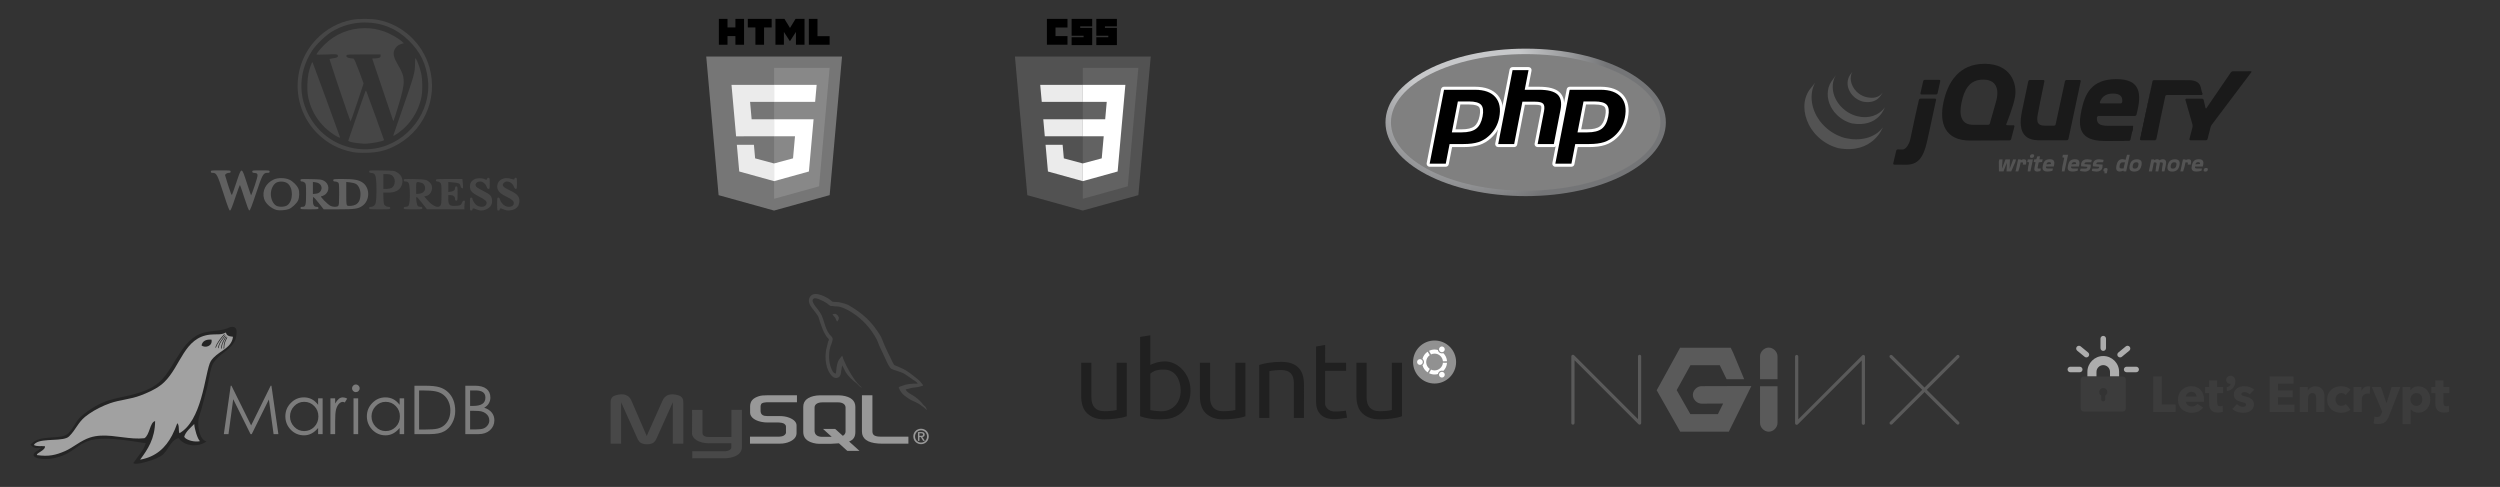 <?xml version="1.0" encoding="UTF-8" standalone="no"?>
<svg
   xmlns:dc="http://purl.org/dc/elements/1.1/"
   xmlns:cc="http://creativecommons.org/ns#"
   xmlns:rdf="http://www.w3.org/1999/02/22-rdf-syntax-ns#"
   xmlns:svg="http://www.w3.org/2000/svg"
   xmlns="http://www.w3.org/2000/svg"
   viewBox="0 0 869.333 169.333"
   height="169.333"
   width="869.333"
   xml:space="preserve"
   id="svg2"
   version="1.1"><rect x="0" y="0" width="869.333" height="169.333" fill="#333333" stroke="none"/><defs
     id="defs6"><clipPath
       id="clipPath122"
       clipPathUnits="userSpaceOnUse"><path
         id="path120"
         d="M 0,127 H 652 V 0 H 0 Z" /></clipPath><clipPath
       id="clipPath560"
       clipPathUnits="userSpaceOnUse"><path
         id="path558"
         d="m 361.423,95.105 c 0,-10.626 16.374,-19.237 36.571,-19.237 v 0 c 20.197,0 36.571,8.611 36.571,19.237 v 0 c 0,10.624 -16.374,19.237 -36.571,19.237 v 0 c -20.197,0 -36.571,-8.613 -36.571,-19.237" /></clipPath><radialGradient
       id="radialGradient574"
       spreadMethod="pad"
       gradientTransform="matrix(48.046,0,0,48.046,383.25,107.5)"
       gradientUnits="userSpaceOnUse"
       r="1"
       cy="0"
       cx="0"
       fy="0"
       fx="0"><stop
         id="stop566"
         offset="0"
         style="stop-opacity:1;stop-color:#c7c8ca" /><stop
         id="stop568"
         offset="0.3"
         style="stop-opacity:1;stop-color:#c7c8ca" /><stop
         id="stop570"
         offset="0.75"
         style="stop-opacity:1;stop-color:#747577" /><stop
         id="stop572"
         offset="1"
         style="stop-opacity:1;stop-color:#747577" /></radialGradient><clipPath
       id="clipPath584"
       clipPathUnits="userSpaceOnUse"><path
         id="path582"
         d="m 359.899,73.677 h 76.189 v 42.856 h -76.189 z" /></clipPath><clipPath
       id="clipPath620"
       clipPathUnits="userSpaceOnUse"><path
         id="path618"
         d="M 0,127 H 652 V 0 H 0 Z" /></clipPath></defs><g
     transform="matrix(1.333,0,0,-1.333,0,169.333)"
     id="g10"><g
       transform="translate(300.188,112.278)"
       id="g12"><path
         id="path14"
         style="fill:#525252;fill-opacity:1;fill-rule:nonzero;stroke:none"
         d="M 0,0 -3.228,-36.152 -17.734,-40.173 -32.2,-36.158 -35.424,0 Z" /></g><g
       transform="translate(294.197,78.429)"
       id="g16"><path
         id="path18"
         style="fill:#626262;fill-opacity:1;fill-rule:nonzero;stroke:none"
         d="m 0,0 2.758,30.893 h -14.48 V -3.252 Z" /></g><g
       transform="translate(272.154,95.911)"
       id="g20"><path
         id="path22"
         style="fill:#ebebeb;fill-opacity:1;fill-rule:nonzero;stroke:none"
         d="m 0,0 0.397,-4.435 h 9.924 V 0 Z" /></g><g
       transform="translate(282.476,104.887)"
       id="g24"><path
         id="path26"
         style="fill:#ebebeb;fill-opacity:1;fill-rule:nonzero;stroke:none"
         d="M 0,0 H -0.015 -11.12 l 0.403,-4.435 H 0 Z" /></g><g
       transform="translate(282.476,79.78)"
       id="g28"><path
         id="path30"
         style="fill:#ebebeb;fill-opacity:1;fill-rule:nonzero;stroke:none"
         d="M 0,0 V 4.614 L -0.02,4.608 -4.958,5.941 -5.274,9.479 h -2.4 -2.052 l 0.622,-6.962 9.083,-2.523 z" /></g><g
       transform="translate(273.101,122.104)"
       id="g32"><path
         id="path34"
         style="fill:#000000;fill-opacity:1;fill-rule:nonzero;stroke:none"
         d="M 0,0 H 5.371 V -2.246 H 2.246 v -2.246 h 3.125 v -2.246 l -5.371,0 z" /></g><g
       transform="translate(279.546,122.104)"
       id="g36"><path
         id="path38"
         style="fill:#000000;fill-opacity:1;fill-rule:nonzero;stroke:none"
         d="M 0,0 H 5.371 V -1.953 H 2.246 V -2.344 H 5.371 V -6.836 H 0 v 2.051 h 3.125 v 0.39 l -3.125,0 z" /></g><g
       transform="translate(285.991,122.104)"
       id="g40"><path
         id="path42"
         style="fill:#000000;fill-opacity:1;fill-rule:nonzero;stroke:none"
         d="M 0,0 H 5.371 V -1.953 H 2.246 V -2.344 H 5.371 V -6.836 H 0 v 2.051 h 3.125 v 0.39 l -3.125,0 z" /></g><g
       transform="translate(287.921,91.477)"
       id="g44"><path
         id="path46"
         style="fill:#ffffff;fill-opacity:1;fill-rule:nonzero;stroke:none"
         d="M 0,0 -0.515,-5.752 -5.46,-7.086 V -11.7 l 9.09,2.52 0.068,0.749 1.041,11.674 0.109,1.192 0.8,8.976 H -5.46 V 8.976 H 0.788 L 0.385,4.435 H -5.46 L -5.46,0 Z" /></g><g
       transform="translate(187.456,76.12)"
       id="g48"><path
         id="path50"
         style="fill:#767676;fill-opacity:1;fill-rule:nonzero;stroke:none"
         d="M 0,0 -3.224,36.158 H 32.199 L 28.972,0.006 14.465,-4.016 Z" /></g><g
       transform="translate(201.944,75.179)"
       id="g52"><path
         id="path54"
         style="fill:#888888;fill-opacity:1;fill-rule:nonzero;stroke:none"
         d="m 0,0 11.721,3.25 2.758,30.893 H 0 Z" /></g><g
       transform="translate(201.944,95.911)"
       id="g56"><path
         id="path58"
         style="fill:#ebebeb;fill-opacity:1;fill-rule:nonzero;stroke:none"
         d="M 0,0 H -5.869 L -6.274,4.542 H 0 v 4.434 h -0.016 -11.105 l 0.107,-1.19 1.09,-12.221 H 0 Z" /></g><g
       transform="translate(201.944,84.394)"
       id="g60"><path
         id="path62"
         style="fill:#ebebeb;fill-opacity:1;fill-rule:nonzero;stroke:none"
         d="m 0,0 -0.02,-0.005 -4.939,1.333 -0.315,3.536 h -2.4 -2.052 L -9.104,-2.098 -0.021,-4.62 0,-4.614 Z" /></g><g
       transform="translate(187.528,122.104)"
       id="g64"><path
         id="path66"
         style="fill:#000000;fill-opacity:1;fill-rule:nonzero;stroke:none"
         d="M 0,0 H 2.253 V -2.227 H 4.315 V 0 H 6.569 V -6.742 H 4.315 v 2.257 H 2.253 v -2.257 l -2.253,0 z" /></g><g
       transform="translate(197.06,119.869)"
       id="g68"><path
         id="path70"
         style="fill:#000000;fill-opacity:1;fill-rule:nonzero;stroke:none"
         d="M 0,0 H -1.984 V 2.235 H 4.239 V 0 H 2.254 V -4.507 H 0 Z" /></g><g
       transform="translate(202.286,122.104)"
       id="g72"><path
         id="path74"
         style="fill:#000000;fill-opacity:1;fill-rule:nonzero;stroke:none"
         d="M 0,0 H 2.35 L 3.795,-2.369 5.24,0 H 7.59 V -6.742 H 5.346 v 3.341 L 3.795,-5.797 H 3.756 L 2.205,-3.401 V -6.742 H 0 Z" /></g><g
       transform="translate(210.998,122.104)"
       id="g76"><path
         id="path78"
         style="fill:#000000;fill-opacity:1;fill-rule:nonzero;stroke:none"
         d="M 0,0 H 2.254 V -4.513 H 5.423 V -6.742 H 0 Z" /></g><g
       transform="translate(201.928,95.911)"
       id="g80"><path
         id="path82"
         style="fill:#ffffff;fill-opacity:1;fill-rule:nonzero;stroke:none"
         d="M 0,0 V -4.435 H 5.46 L 4.946,-10.186 0,-11.521 v -4.614 l 9.091,2.521 0.067,0.749 L 10.2,-1.191 10.308,0 H 9.113 Z" /></g><g
       transform="translate(201.928,104.887)"
       id="g84"><path
         id="path86"
         style="fill:#ffffff;fill-opacity:1;fill-rule:nonzero;stroke:none"
         d="m 0,0 v -2.754 -1.669 -0.011 h 10.697 0.014 l 0.09,0.996 0.201,2.249 L 11.109,0 Z" /></g><g
       transform="translate(519.828,97.458)"
       id="g88"><path
         id="path90"
         style="fill:#1a1a1a;fill-opacity:1;fill-rule:nonzero;stroke:none"
         d="M 0,0 0.746,2.646 Z" /></g><g
       transform="translate(524.415,94.359)"
       id="g92"><path
         id="path94"
         style="fill:#1a1a1a;fill-opacity:1;fill-rule:nonzero;stroke:none"
         d="M 0,0 -0.823,0.005 Z" /></g><g
       transform="translate(524.203,90.407)"
       id="g96"><path
         id="path98"
         style="fill:#1a1a1a;fill-opacity:1;fill-rule:nonzero;stroke:none"
         d="M 0,0 -4.928,-0.018 0.002,0 Z" /></g><g
       transform="translate(525.237,94.353)"
       id="g100"><path
         id="path102"
         style="fill:#1a1a1a;fill-opacity:1;fill-rule:nonzero;stroke:none"
         d="M 0,0 -0.824,0.005 Z" /></g><g
       transform="translate(524.636,90.742)"
       id="g104"><path
         id="path106"
         style="fill:#1a1a1a;fill-opacity:1;fill-rule:nonzero;stroke:none"
         d="M 0,0 0.859,3.276 Z" /></g><g
       transform="translate(542.788,105.825)"
       id="g108"><path
         id="path110"
         style="fill:#1a1a1a;fill-opacity:1;fill-rule:nonzero;stroke:none"
         d="M 0,0 -1.6,-7.521 Z" /></g><g
       transform="translate(538.675,105.825)"
       id="g112"><path
         id="path114"
         style="fill:#1a1a1a;fill-opacity:1;fill-rule:nonzero;stroke:none"
         d="M 0,0 -1.215,-5.619 Z" /></g><g
       id="g116"><g
         clip-path="url(#clipPath122)"
         id="g118"><g
           transform="translate(542.513,106.163)"
           id="g124"><path
             id="path126"
             style="fill:#1a1a1a;fill-opacity:1;fill-rule:nonzero;stroke:none"
             d="M 0,0 H -3.421 C -3.61,0 -3.799,-0.152 -3.839,-0.337 l -1.215,-5.619 -1.214,-5.618 c -0.041,-0.185 -0.229,-0.338 -0.419,-0.338 h -2.075 -0.346 c -2.395,0 -2.119,1.657 -1.628,3.927 0.005,0.023 0.01,0.045 0.014,0.068 l 0.055,0.287 c 0.003,0.018 0.007,0.036 0.01,0.053 l 0.109,0.582 0.117,0.625 c 0.035,0.188 0.09,0.463 0.125,0.637 l 0.553,2.697 0.552,2.698 C -9.163,-0.152 -9.288,0 -9.478,0 h -3.511 c -0.189,0 -0.377,-0.152 -0.416,-0.337 l -0.755,-3.582 -0.755,-3.582 c -0.001,-0.002 -0.001,-0.004 -0.001,-0.005 l -0.07,-0.333 c -0.87,-3.97 -0.639,-7.756 4.087,-7.875 0.077,-0.002 0.137,-0.003 0.137,-0.003 h 7.419 c 0.19,0 0.378,0.152 0.417,0.338 l 1.6,7.521 1.6,7.521 C 0.313,-0.152 0.19,0 0,0" /></g><g
           transform="translate(556.16,94.211)"
           id="g128"><path
             id="path130"
             style="fill:#1a1a1a;fill-opacity:1;fill-rule:nonzero;stroke:none"
             d="M 0,0 C 0.19,0 0.315,-0.152 0.277,-0.339 L -0.055,-1.962" /></g><g
           transform="translate(555.773,90.625)"
           id="g132"><path
             id="path134"
             style="fill:#1a1a1a;fill-opacity:1;fill-rule:nonzero;stroke:none"
             d="M 0,0 0.332,1.626 Z" /></g><g
           transform="translate(555.356,90.283)"
           id="g136"><path
             id="path138"
             style="fill:#1a1a1a;fill-opacity:1;fill-rule:nonzero;stroke:none"
             d="M 0,0 H 0.001 C -1.005,-0.007 -4.03,-0.03 -6.304,-0.03 -3.537,-0.03 0,0 0,0" /></g><g
           transform="translate(547.011,96.304)"
           id="g140"><path
             id="path142"
             style="fill:#1a1a1a;fill-opacity:1;fill-rule:nonzero;stroke:none"
             d="M 0,0 C -0.002,0.177 0.2,0.483 0.39,0.483 L -0.037,0.49 C -0.23,-1.445 0,0 0,0" /></g><g
           transform="translate(549.364,90.254)"
           id="g144"><path
             id="path146"
             style="fill:#1a1a1a;fill-opacity:1;fill-rule:nonzero;stroke:none"
             d="M 0,0 C -0.022,0 -0.045,0 -0.066,-0.001 -0.045,0 -0.022,0 0,0" /></g><g
           transform="translate(556.16,94.211)"
           id="g148"><path
             id="path150"
             style="fill:#1a1a1a;fill-opacity:1;fill-rule:nonzero;stroke:none"
             d="M 0,0 C 0.19,0 0.315,-0.152 0.277,-0.339 L -0.055,-1.962 -0.11,-2.228" /></g><g
           transform="translate(550.983,90.257)"
           id="g152"><path
             id="path154"
             style="fill:#1a1a1a;fill-opacity:1;fill-rule:nonzero;stroke:none"
             d="M 0,0 H -0.014 Z" /></g><g
           transform="translate(550.144,90.255)"
           id="g156"><path
             id="path158"
             style="fill:#1a1a1a;fill-opacity:1;fill-rule:nonzero;stroke:none"
             d="M 0,0 H -0.049 Z" /></g><g
           transform="translate(549.888,90.254)"
           id="g160"><path
             id="path162"
             style="fill:#1a1a1a;fill-opacity:1;fill-rule:nonzero;stroke:none"
             d="M 0,0 H -0.08 Z" /></g><g
           transform="translate(549.626,90.254)"
           id="g164"><path
             id="path166"
             style="fill:#1a1a1a;fill-opacity:1;fill-rule:nonzero;stroke:none"
             d="M 0,0 H -0.07 Z" /></g><g
           transform="translate(550.094,90.255)"
           id="g168"><path
             id="path170"
             style="fill:#1a1a1a;fill-opacity:1;fill-rule:nonzero;stroke:none"
             d="M 0,0 C -0.069,0 -0.138,-0.001 -0.207,-0.001 -0.138,-0.001 -0.069,0 0,0" /></g><g
           transform="translate(550.97,90.257)"
           id="g172"><path
             id="path174"
             style="fill:#1a1a1a;fill-opacity:1;fill-rule:nonzero;stroke:none"
             d="M 0,0 C -0.277,0 -0.553,-0.002 -0.826,-0.002 -0.553,-0.002 -0.277,0 0,0" /></g><g
           transform="translate(555.358,90.284)"
           id="g176"><path
             id="path178"
             style="fill:#1a1a1a;fill-opacity:1;fill-rule:nonzero;stroke:none"
             d="M 0,0 H 0.001 C -0.737,-0.006 -2.559,-0.02 -4.376,-0.027 -2.56,-0.02 -0.738,-0.006 0,0" /></g><g
           transform="translate(555.773,90.625)"
           id="g180"><path
             id="path182"
             style="fill:#1a1a1a;fill-opacity:1;fill-rule:nonzero;stroke:none"
             d="M 0,0 0.278,1.358 0,-0.001 Z" /></g><g
           transform="translate(549.808,90.254)"
           id="g184"><path
             id="path186"
             style="fill:#1a1a1a;fill-opacity:1;fill-rule:nonzero;stroke:none"
             d="M 0,0 H -0.181 Z" /></g><g
           transform="translate(549.297,90.253)"
           id="g188"><path
             id="path190"
             style="fill:#1a1a1a;fill-opacity:1;fill-rule:nonzero;stroke:none"
             d="M 0,0 H -0.244 Z" /></g><g
           transform="translate(549.556,90.254)"
           id="g192"><path
             id="path194"
             style="fill:#1a1a1a;fill-opacity:1;fill-rule:nonzero;stroke:none"
             d="M 0,0 H -0.192 Z" /></g><g
           transform="translate(499.513,96.262)"
           id="g196"><path
             id="path198"
             style="fill:#1a1a1a;fill-opacity:1;fill-rule:nonzero;stroke:none"
             d="m 0,0 0.532,2.356 -0.608,-2.693 -0.583,-2.743 0.511,2.405 C -0.108,-0.489 -0.042,-0.185 0,0" /></g><g
           transform="translate(505.874,106.203)"
           id="g200"><path
             id="path202"
             style="fill:#1a1a1a;fill-opacity:1;fill-rule:nonzero;stroke:none"
             d="m 0,0 h -3.757 c -0.19,0 -0.38,-0.152 -0.423,-0.337 l -0.356,-1.572 -0.356,-1.573 c -0.042,-0.185 0.079,-0.336 0.269,-0.336 h 3.787 c 0.189,0 0.378,0.151 0.419,0.337 l 0.344,1.572 0.344,1.572 v 0 C 0.312,-0.152 0.189,0 0,0" /></g><g
           transform="translate(505.056,100.973)"
           id="g204"><path
             id="path206"
             style="fill:#1a1a1a;fill-opacity:1;fill-rule:nonzero;stroke:none"
             d="M 0,0 V 0 L -1.102,-5.098 Z" /></g><g
           transform="translate(494.142,84.082)"
           id="g208"><path
             id="path210"
             style="fill:#1a1a1a;fill-opacity:1;fill-rule:nonzero;stroke:none"
             d="M 0,0 C 0,0 1.894,-0.023 3.098,-0.023 2.184,-0.023 0.673,-0.007 -0.001,0 Z" /></g><g
           transform="translate(500.576,100.973)"
           id="g212"><path
             id="path214"
             style="fill:#1a1a1a;fill-opacity:1;fill-rule:nonzero;stroke:none"
             d="M 0,0 -0.532,-2.355 Z" /></g><g
           transform="translate(504.784,101.311)"
           id="g216"><path
             id="path218"
             style="fill:#1a1a1a;fill-opacity:1;fill-rule:nonzero;stroke:none"
             d="M 0,0 H -3.787 C -3.976,0 -4.166,-0.151 -4.208,-0.338 L -4.74,-2.694 -5.271,-5.049 C -5.313,-5.234 -5.38,-5.538 -5.419,-5.724 l -0.511,-2.405 -0.511,-2.404 c -0.04,-0.185 -0.122,-0.486 -0.183,-0.665 0,0 -0.707,-2.105 -1.896,-2.08 -0.05,0.001 -0.1,0.001 -0.148,0.002 -0.577,0.011 -1.029,0.019 -1.029,0.019 h -0.001 c -0.19,0.003 -0.38,-0.144 -0.425,-0.33 l -0.392,-1.65 -0.392,-1.651 c -0.045,-0.184 0.074,-0.338 0.263,-0.34 0.675,-0.007 2.185,-0.024 3.1,-0.024 2.97,0 4.536,1.645 5.54,6.381 l 1.174,5.435 1.102,5.098 C 0.313,-0.152 0.19,0 0,0" /></g><g
           transform="translate(558.573,90.445)"
           id="g220"><path
             id="path222"
             style="fill:#1a1a1a;fill-opacity:1;fill-rule:nonzero;stroke:none"
             d="M 0,0 C -0.189,0 -0.313,0.152 -0.273,0.339 L 2.576,13.681" /></g><g
           transform="translate(562.533,90.784)"
           id="g224"><path
             id="path226"
             style="fill:#1a1a1a;fill-opacity:1;fill-rule:nonzero;stroke:none"
             d="M 0,0 1.151,5.695 Z" /></g><g
           transform="translate(558.342,90.615)"
           id="g228"><path
             id="path230"
             style="fill:#1a1a1a;fill-opacity:1;fill-rule:nonzero;stroke:none"
             d="M 0,0 C -0.023,0.094 -0.01,0.321 0.031,0.507 L 1.383,6.839 -0.042,0.169 C -0.082,-0.018 0.042,-0.17 0.231,-0.17 H 0.577 C 0.387,-0.17 0.023,-0.093 0,0" /></g><g
           transform="translate(562.307,90.522)"
           id="g232"><path
             id="path234"
             style="fill:#1a1a1a;fill-opacity:1;fill-rule:nonzero;stroke:none"
             d="m 0,0 c -0.104,-0.043 -0.344,-0.077 -0.533,-0.077 h 0.345 c 0.189,0 0.376,0.152 0.414,0.339 L 0.294,0.601 C 0.257,0.415 0.104,0.043 0,0" /></g><g
           transform="translate(563.109,93.632)"
           id="g236"><path
             id="path238"
             style="fill:#1a1a1a;fill-opacity:1;fill-rule:nonzero;stroke:none"
             d="m 0,0 0.508,2.514 c 0,-0.002 0,-0.004 -0.001,-0.006 z" /></g><g
           transform="translate(574.348,103.233)"
           id="g240"><path
             id="path242"
             style="fill:#1a1a1a;fill-opacity:1;fill-rule:nonzero;stroke:none"
             d="M 0,0 0.157,-0.649 C 0.2,-0.834 0.081,-0.985 -0.11,-0.986" /></g><g
           transform="translate(562.601,91.123)"
           id="g244"><path
             id="path246"
             style="fill:#1a1a1a;fill-opacity:1;fill-rule:nonzero;stroke:none"
             d="M 0,0 0.507,2.509 Z" /></g><g
           transform="translate(574.192,103.897)"
           id="g248"><path
             id="path250"
             style="fill:#1a1a1a;fill-opacity:1;fill-rule:nonzero;stroke:none"
             d="M 0,0 0.155,-0.664 Z" /></g><g
           transform="translate(563.617,96.145)"
           id="g252"><path
             id="path254"
             style="fill:#1a1a1a;fill-opacity:1;fill-rule:nonzero;stroke:none"
             d="M 0,0 C 0.037,0.186 0.101,0.486 0.14,0.671 L 0.682,3.215 0.067,0.334 Z" /></g><g
           transform="translate(561.196,104.345)"
           id="g256"><path
             id="path258"
             style="fill:#1a1a1a;fill-opacity:1;fill-rule:nonzero;stroke:none"
             d="M 0,0 C -0.038,-0.18 -0.087,-0.407 -0.119,-0.557 L -1.471,-6.891 -0.046,-0.219 0,-0.001 Z" /></g><g
           transform="translate(574.504,102.584)"
           id="g260"><path
             id="path262"
             style="fill:#1a1a1a;fill-opacity:1;fill-rule:nonzero;stroke:none"
             d="M 0,0 -0.157,0.649 -0.313,1.313 -0.391,1.648 C -0.699,2.844 -1.602,3.534 -3.562,3.534 L -6.614,3.536 -9.425,3.54 h -0.241 -2.921 c -0.19,0 -0.378,-0.152 -0.417,-0.338 v 0 l -0.14,-0.661 -0.166,-0.781 -0.045,-0.218 -1.424,-6.671 -1.352,-6.333 c -0.04,-0.185 -0.055,-0.413 -0.031,-0.507 0.023,-0.093 0.387,-0.17 0.578,-0.17 h 2.853 c 0.189,0 0.43,0.035 0.533,0.077 0.104,0.041 0.257,0.416 0.295,0.601 l 0.507,2.509 0.508,2.508 c 0,0.002 0,0.004 10e-4,0.006 l 0.067,0.334 0.616,2.881 0.543,2.546 c 0.04,0.184 0.227,0.336 0.417,0.336 l 8.978,0.004 C -0.077,-0.336 0.043,-0.185 0,0" /></g><g
           transform="translate(586.062,108.446)"
           id="g264"><path
             id="path266"
             style="fill:#1a1a1a;fill-opacity:1;fill-rule:nonzero;stroke:none"
             d="m 0,0 c -0.191,-0.001 -0.502,-0.002 -0.692,-0.002 h -2.873 c -0.191,0 -0.434,-0.128 -0.541,-0.285 l -6.354,-9.309 c -0.107,-0.158 -0.23,-0.135 -0.273,0.051 l -0.467,2.051 c -0.041,0.185 -0.232,0.336 -0.423,0.336 h -4.084 c -0.19,0 -0.303,-0.149 -0.251,-0.332 l 1.831,-6.412 c 0.052,-0.182 0.056,-0.482 0.009,-0.668 l -0.798,-3.102 c -0.047,-0.183 0.069,-0.335 0.26,-0.335 h 4.037 c 0.189,0 0.384,0.152 0.431,0.335 l 0.798,3.102 c 0.047,0.186 0.18,0.459 0.293,0.612 L 1.22,-0.267 c 0.114,0.152 0.051,0.275 -0.138,0.275 z" /></g><g
           transform="translate(552.088,106.393)"
           id="g268"><path
             id="path270"
             style="fill:#1a1a1a;fill-opacity:1;fill-rule:nonzero;stroke:none"
             d="m 0,0 c -6.648,0 -8.223,-4.035 -9.106,-8.107 -0.884,-4.152 -0.808,-8.033 6.071,-8.033 h 0.244 c 0.021,0.001 0.044,0.001 0.066,0.001 h 0.193 0.07 0.18 0.081 c 0.069,0 0.138,10e-4 0.207,10e-4 h 0.049 c 0.273,0 0.549,0.002 0.825,0.002 h 0.014 c 1.817,0.008 3.639,0.021 4.377,0.026 0.189,0.003 0.374,0.155 0.413,0.341 l 0.278,1.359 0.054,0.266 0.332,1.623 c 0.038,0.187 -0.086,0.339 -0.276,0.339 h -6.185 c -2.459,0 -3.189,0.654 -2.921,2.576 H 4.853 L 4.852,-9.608 c 0.002,0 0.004,0.002 0.006,0.002 0.158,0.002 0.303,0.11 0.36,0.254 0.011,0.029 0.021,0.058 0.025,0.087 L 5.242,-9.266 C 6.709,-3.729 6.289,0 0,0 Z m 1.52,-5.978 v 0.004 C 1.496,-6.18 1.306,-6.331 1.115,-6.331 h -5.178 c -0.179,0 -0.27,0.121 -0.244,0.271 0.001,0.005 0.002,0.008 0.005,0.013 0,0 -0.002,-0.001 -0.003,-0.002 10e-4,0.006 10e-4,0.011 0.002,0.017 0,0 0.011,0.037 0.024,0.088 0.495,1.316 1.502,2.178 3.396,2.178 2.132,0 2.548,-1.041 2.403,-2.212 z" /></g><g
           transform="translate(523.378,94.685)"
           id="g272"><path
             id="path274"
             style="fill:#1a1a1a;fill-opacity:1;fill-rule:nonzero;stroke:none"
             d="m 0,0 c 0,0 1.862,4.523 2.286,7.136 0.577,3.497 -1.174,8.569 -7.937,8.569 -6.726,0 -9.646,-4.842 -10.76,-10.106 -1.114,-5.302 0.346,-9.953 7.032,-9.915 l 5.275,0.02 4.931,0.019 c 0.189,0.002 0.383,0.152 0.432,0.334 l 0.859,3.276 C 2.166,-0.482 2.049,-0.332 1.86,-0.33 L 1.037,-0.325 0.213,-0.32 c -0.161,0 -0.253,0.105 -0.234,0.244 C -0.017,-0.052 -0.011,-0.027 0,0 Z M -2.709,5.752 -2.803,5.42 V 5.419 L -3.55,2.774 -4.296,0.129 c -0.052,-0.182 -0.249,-0.332 -0.439,-0.332 h -3.952 c -2.997,0 -3.727,2.344 -2.997,5.801 0.73,3.537 2.161,5.735 5.11,5.957 4.031,0.304 4.838,-2.531 3.865,-5.804 z" /></g><g
           transform="translate(556.669,97.712)"
           id="g276"><path
             id="path278"
             style="fill:#1a1a1a;fill-opacity:1;fill-rule:nonzero;stroke:none"
             d="m 0,0 c 0,-0.125 -0.102,-0.227 -0.227,-0.227 -0.125,0 -0.227,0.102 -0.227,0.227 0,0.125 0.101,0.226 0.227,0.226 C -0.102,0.226 0,0.125 0,0" /></g><g
           transform="translate(472.027,103.593)"
           id="g280"><path
             id="path282"
             style="fill:#535353;fill-opacity:1;fill-rule:nonzero;stroke:none"
             d="m 0,0 c -1.856,-2.669 -1.625,-6.142 -0.207,-8.977 0.034,-0.068 0.069,-0.135 0.103,-0.201 0.023,-0.043 0.044,-0.086 0.068,-0.129 0.012,-0.026 0.027,-0.049 0.041,-0.072 0.024,-0.046 0.049,-0.09 0.073,-0.133 0.045,-0.078 0.089,-0.155 0.136,-0.233 0.026,-0.043 0.051,-0.084 0.077,-0.127 0.051,-0.082 0.104,-0.164 0.157,-0.246 0.023,-0.035 0.045,-0.07 0.068,-0.103 0.073,-0.11 0.149,-0.221 0.227,-0.328 0.002,-0.004 0.004,-0.006 0.007,-0.008 0.012,-0.018 0.025,-0.036 0.038,-0.052 0.067,-0.095 0.137,-0.185 0.208,-0.277 0.025,-0.032 0.051,-0.066 0.077,-0.099 0.063,-0.078 0.127,-0.157 0.192,-0.236 0.024,-0.029 0.048,-0.058 0.073,-0.086 0.088,-0.104 0.176,-0.207 0.267,-0.307 0.002,-10e-4 0.004,-0.004 0.006,-0.006 0.004,-0.003 0.007,-0.005 0.01,-0.009 0.088,-0.098 0.18,-0.192 0.272,-0.288 0.028,-0.028 0.057,-0.058 0.086,-0.085 0.072,-0.075 0.144,-0.144 0.217,-0.214 0.03,-0.028 0.059,-0.058 0.089,-0.085 0.098,-0.092 0.196,-0.182 0.297,-0.27 0.001,0 0.003,-0.004 0.004,-0.004 0.018,-0.014 0.035,-0.03 0.052,-0.043 0.089,-0.078 0.179,-0.154 0.27,-0.23 0.037,-0.029 0.074,-0.057 0.112,-0.088 0.074,-0.059 0.149,-0.119 0.225,-0.176 0.04,-0.031 0.08,-0.06 0.12,-0.091 0.083,-0.061 0.167,-0.122 0.252,-0.18 0.031,-0.024 0.061,-0.045 0.092,-0.066 0.009,-0.007 0.017,-0.012 0.025,-0.018 0.081,-0.056 0.163,-0.11 0.245,-0.162 0.036,-0.024 0.071,-0.049 0.106,-0.071 0.126,-0.079 0.255,-0.159 0.384,-0.235 0.035,-0.021 0.071,-0.04 0.106,-0.061 0.095,-0.054 0.191,-0.108 0.288,-0.161 0.053,-0.027 0.107,-0.054 0.159,-0.081 0.069,-0.037 0.137,-0.073 0.207,-0.107 0.015,-0.008 0.032,-0.017 0.047,-0.023 0.028,-0.015 0.057,-0.027 0.084,-0.041 0.109,-0.051 0.217,-0.102 0.328,-0.152 0.022,-0.01 0.045,-0.02 0.068,-0.03 0.126,-0.055 0.253,-0.109 0.381,-0.159 0.031,-0.012 0.062,-0.025 0.093,-0.036 0.119,-0.046 0.239,-0.089 0.359,-0.133 0.015,-0.005 0.031,-0.011 0.046,-0.016 0.132,-0.047 0.266,-0.089 0.4,-0.132 0.032,-0.009 0.065,-0.018 0.097,-0.028 0.138,-0.042 0.273,-0.091 0.414,-0.117 8.98,-1.638 11.588,5.396 11.588,5.396 -2.19,-2.853 -6.079,-3.606 -9.763,-2.768 -0.14,0.032 -0.275,0.074 -0.412,0.115 -0.034,0.01 -0.068,0.02 -0.102,0.031 -0.133,0.041 -0.265,0.084 -0.396,0.129 -0.018,0.006 -0.036,0.014 -0.054,0.02 -0.118,0.04 -0.234,0.083 -0.35,0.128 -0.032,0.013 -0.065,0.028 -0.098,0.039 -0.126,0.051 -0.252,0.103 -0.376,0.157 -0.026,0.01 -0.05,0.023 -0.076,0.033 -0.107,0.049 -0.212,0.098 -0.318,0.148 -0.03,0.014 -0.061,0.029 -0.092,0.043 -0.082,0.041 -0.164,0.084 -0.245,0.126 -0.055,0.031 -0.111,0.056 -0.165,0.085 -0.1,0.055 -0.197,0.11 -0.294,0.166 -0.034,0.019 -0.067,0.036 -0.1,0.057 -0.129,0.075 -0.257,0.154 -0.384,0.234 -0.035,0.022 -0.069,0.047 -0.103,0.069 -0.092,0.058 -0.183,0.119 -0.274,0.182 -0.029,0.021 -0.058,0.042 -0.088,0.062 -0.086,0.06 -0.173,0.124 -0.258,0.186 -0.039,0.029 -0.076,0.058 -0.114,0.087 -0.078,0.06 -0.156,0.121 -0.233,0.182 -0.035,0.027 -0.07,0.055 -0.104,0.083 -0.098,0.081 -0.195,0.162 -0.29,0.245 -0.01,0.008 -0.021,0.018 -0.032,0.026 C 4.309,-9.86 4.208,-9.767 4.108,-9.672 4.079,-9.645 4.05,-9.618 4.022,-9.59 3.948,-9.52 3.875,-9.448 3.803,-9.375 3.774,-9.346 3.745,-9.319 3.717,-9.29 3.625,-9.196 3.536,-9.1 3.448,-9.004 3.443,-9 3.439,-8.997 3.435,-8.992 3.341,-8.889 3.251,-8.786 3.162,-8.68 3.138,-8.651 3.114,-8.625 3.09,-8.594 3.024,-8.516 2.958,-8.434 2.894,-8.354 2.87,-8.323 2.846,-8.293 2.822,-8.262 2.745,-8.163 2.669,-8.063 2.595,-7.961 0.55,-5.17 -0.186,-1.323 1.45,1.838" /></g><g
           transform="translate(477.791,105.841)"
           id="g284"><path
             id="path286"
             style="fill:#535353;fill-opacity:1;fill-rule:nonzero;stroke:none"
             d="m 0,0 c -1.343,-1.932 -1.27,-4.519 -0.222,-6.563 0.176,-0.342 0.373,-0.674 0.594,-0.991 0.201,-0.288 0.424,-0.632 0.691,-0.863 0.097,-0.107 0.198,-0.21 0.301,-0.313 0.027,-0.027 0.053,-0.053 0.079,-0.078 0.101,-0.098 0.203,-0.193 0.309,-0.286 0.003,-0.004 0.007,-0.008 0.012,-0.012 10e-4,-10e-4 0.002,-0.002 0.003,-0.002 0.117,-0.102 0.237,-0.201 0.359,-0.298 0.027,-0.02 0.055,-0.042 0.082,-0.063 0.123,-0.094 0.248,-0.187 0.376,-0.276 0.004,-0.002 0.007,-0.005 0.011,-0.007 0.056,-0.04 0.114,-0.076 0.172,-0.114 0.027,-0.017 0.053,-0.037 0.081,-0.053 0.091,-0.059 0.184,-0.117 0.278,-0.171 0.014,-0.008 0.027,-0.015 0.04,-0.024 0.081,-0.045 0.164,-0.092 0.246,-0.136 0.029,-0.016 0.059,-0.032 0.088,-0.046 0.057,-0.031 0.114,-0.061 0.172,-0.089 0.009,-0.004 0.018,-0.008 0.027,-0.012 0.118,-0.059 0.238,-0.115 0.359,-0.168 0.026,-0.011 0.053,-0.021 0.079,-0.032 0.098,-0.042 0.196,-0.082 0.295,-0.12 0.042,-0.016 0.085,-0.031 0.126,-0.047 0.09,-0.033 0.18,-0.063 0.271,-0.094 0.041,-0.012 0.081,-0.026 0.122,-0.039 0.13,-0.039 0.257,-0.091 0.392,-0.112 6.933,-1.15 8.533,4.189 8.533,4.189 C 12.434,-8.899 9.64,-9.889 6.658,-9.116 6.525,-9.081 6.395,-9.043 6.265,-9.002 6.226,-8.991 6.187,-8.977 6.147,-8.963 6.055,-8.934 5.963,-8.903 5.872,-8.87 5.831,-8.854 5.789,-8.838 5.749,-8.823 5.648,-8.785 5.55,-8.746 5.453,-8.705 5.426,-8.692 5.399,-8.683 5.373,-8.67 5.25,-8.617 5.13,-8.561 5.011,-8.502 4.95,-8.473 4.89,-8.441 4.83,-8.41 c -0.035,0.018 -0.07,0.035 -0.105,0.054 -0.077,0.042 -0.153,0.085 -0.229,0.13 -0.018,0.01 -0.037,0.019 -0.055,0.03 -0.094,0.055 -0.187,0.112 -0.278,0.17 -0.028,0.018 -0.056,0.037 -0.084,0.056 -0.06,0.039 -0.121,0.078 -0.18,0.119 C 3.771,-7.763 3.647,-7.67 3.524,-7.577 3.496,-7.554 3.468,-7.533 3.44,-7.51 2.135,-6.479 1.1,-5.072 0.608,-3.475 0.093,-1.818 0.204,0.041 1.097,1.549" /></g><g
           transform="translate(482.639,107.521)"
           id="g288"><path
             id="path290"
             style="fill:#535353;fill-opacity:1;fill-rule:nonzero;stroke:none"
             d="m 0,0 c -0.791,-1.164 -0.869,-2.612 -0.32,-3.897 0.579,-1.367 1.766,-2.438 3.152,-2.946 0.057,-0.022 0.114,-0.04 0.172,-0.06 0.026,-0.008 0.05,-0.016 0.076,-0.024 0.082,-0.026 0.162,-0.055 0.247,-0.071 3.828,-0.74 4.866,1.965 5.143,2.363 -0.91,-1.31 -2.438,-1.624 -4.314,-1.17 -0.148,0.037 -0.311,0.09 -0.454,0.14 -0.183,0.066 -0.364,0.141 -0.538,0.225 -0.333,0.16 -0.651,0.354 -0.945,0.576 -1.678,1.273 -2.721,3.702 -1.626,5.681" /></g><g
           transform="translate(525.756,84.831)"
           id="g292"><path
             id="path294"
             style="fill:#535353;fill-opacity:1;fill-rule:nonzero;stroke:none"
             d="m 0,0 -1.104,-2.514 h -1.218 l 0.1,2.284 -0.897,-2.284 H -4.298 L -4.33,0 -4.199,0.62 h 0.835 l -0.161,-2.483 0.927,2.483 h 1.165 L -1.517,-1.894 -0.598,0.62 H 0.13 Z" /></g><g
           transform="translate(527.679,84.087)"
           id="g296"><path
             id="path298"
             style="fill:#535353;fill-opacity:1;fill-rule:nonzero;stroke:none"
             d="M 0,0 C 0.107,0.491 0.077,0.582 -0.176,0.582 H -0.559 L -0.804,-0.566 -1.18,-1.77 h -0.713 l 0.583,2.728 0.084,0.399 h 0.651 L -0.49,1.172 c 0,0 0.376,0.223 0.743,0.223 0.782,0 0.72,-0.59 0.552,-1.395 z" /></g><g
           transform="translate(529.657,82.317)"
           id="g300"><path
             id="path302"
             style="fill:#535353;fill-opacity:1;fill-rule:nonzero;stroke:none"
             d="m 0,0 h -0.706 l 0.139,1.227 0.245,1.132 -0.491,0.109 0.138,0.666 H 0.667 Z M 0.337,3.524 C 0.023,3.524 -0.176,3.616 -0.1,4 -0.015,4.383 0.23,4.475 0.536,4.475 0.843,4.475 1.05,4.383 0.965,4 0.889,3.625 0.644,3.524 0.337,3.524" /></g><g
           transform="translate(532.714,84.786)"
           id="g304"><path
             id="path306"
             style="fill:#535353;fill-opacity:1;fill-rule:nonzero;stroke:none"
             d="m 0,0 -0.881,-0.107 -0.254,-1.196 c -0.068,-0.33 -0.068,-0.422 0.223,-0.422 h 0.59 l -0.122,-0.628 c 0,0 -0.537,-0.161 -0.767,-0.161 -0.905,0 -0.896,0.499 -0.735,1.242 l 0.245,1.172 -0.491,0.107 0.146,0.667 h 0.514 l 0.29,0.79 h 0.698 l -0.169,-0.79 h 0.859 z" /></g><g
           transform="translate(533.718,83.582)"
           id="g308"><path
             id="path310"
             style="fill:#535353;fill-opacity:1;fill-rule:nonzero;stroke:none"
             d="M 0,0 C -0.054,-0.384 0.092,-0.514 0.582,-0.514 H 1.815 L 1.693,-1.097 c 0,0 -0.743,-0.207 -1.295,-0.207 -1.372,0 -1.388,0.775 -1.211,1.602 0.176,0.813 0.491,1.617 1.816,1.617 1.28,0 1.341,-0.773 1.027,-1.915 z m 0.828,1.164 c -0.414,0 -0.63,-0.215 -0.713,-0.598 l 1.179,0.099 c 0.054,0.262 0,0.499 -0.466,0.499" /></g><g
           transform="translate(538.559,82.319)"
           id="g312"><path
             id="path314"
             style="fill:#535353;fill-opacity:1;fill-rule:nonzero;stroke:none"
             d="m 0,0 h -0.705 l 0.139,1.225 0.498,2.328 -0.491,0.115 0.145,0.668 h 1.342 z" /></g><g
           transform="translate(540.278,83.582)"
           id="g316"><path
             id="path318"
             style="fill:#535353;fill-opacity:1;fill-rule:nonzero;stroke:none"
             d="M 0,0 C -0.054,-0.384 0.092,-0.514 0.582,-0.514 H 1.816 L 1.693,-1.097 c 0,0 -0.743,-0.207 -1.295,-0.207 -1.372,0 -1.387,0.775 -1.21,1.602 0.176,0.813 0.49,1.617 1.816,1.617 1.28,0 1.341,-0.773 1.027,-1.915 z M 0.827,1.164 C 0.414,1.164 0.199,0.949 0.115,0.566 l 1.18,0.099 c 0.054,0.262 0,0.499 -0.468,0.499" /></g><g
           transform="translate(545.541,84.708)"
           id="g320"><path
             id="path322"
             style="fill:#535353;fill-opacity:1;fill-rule:nonzero;stroke:none"
             d="m 0,0 c 0,0 -0.897,-0.008 -1.141,-0.008 -0.522,0 -0.575,-0.16 -0.613,-0.328 L -1.786,-0.49 -0.13,-0.611 c 0,0 0.007,-0.53 -0.061,-0.828 -0.101,-0.499 -0.614,-1.004 -1.541,-1.004 -0.459,0 -1.203,0.174 -1.203,0.174 l 0.13,0.607 h 1.142 c 0.506,0 0.575,0.139 0.606,0.275 l 0.037,0.199 -1.624,0.123 c 0,0 -0.061,0.408 0.023,0.811 0.123,0.553 0.628,1.027 1.556,1.027 0.46,0 1.203,-0.168 1.203,-0.168 z" /></g><g
           transform="translate(548.622,84.708)"
           id="g324"><path
             id="path326"
             style="fill:#535353;fill-opacity:1;fill-rule:nonzero;stroke:none"
             d="m 0,0 c 0,0 -0.896,-0.008 -1.141,-0.008 -0.521,0 -0.575,-0.16 -0.613,-0.328 L -1.785,-0.49 -0.13,-0.611 c 0,0 0.007,-0.53 -0.061,-0.828 -0.099,-0.499 -0.613,-1.004 -1.54,-1.004 -0.46,0 -1.204,0.174 -1.204,0.174 l 0.131,0.607 h 1.142 c 0.505,0 0.575,0.139 0.605,0.275 l 0.038,0.199 -1.624,0.123 c 0,0 -0.062,0.408 0.023,0.811 0.122,0.553 0.628,1.027 1.556,1.027 0.459,0 1.202,-0.168 1.202,-0.168 z" /></g><g
           transform="translate(549.586,81.819)"
           id="g328"><path
             id="path330"
             style="fill:#535353;fill-opacity:1;fill-rule:nonzero;stroke:none"
             d="m 0,0 h -0.612 l 0.023,0.459 c -0.223,0.016 -0.338,0.176 -0.285,0.445 0.085,0.383 0.323,0.475 0.637,0.475 0.306,0 0.512,-0.092 0.429,-0.475 z" /></g><g
           transform="translate(554.735,82.724)"
           id="g332"><path
             id="path334"
             style="fill:#535353;fill-opacity:1;fill-rule:nonzero;stroke:none"
             d="m 0,0 -0.084,-0.406 -0.644,0.007 -0.091,0.2 c 0,0 -0.568,-0.246 -0.951,-0.246 -0.98,0 -1.026,0.804 -0.85,1.617 0.176,0.828 0.559,1.609 1.532,1.609 0.353,0 0.828,-0.176 0.828,-0.176 l 0.391,1.327 h 0.705 z m -1.05,1.953 c -0.459,0 -0.62,-0.275 -0.727,-0.781 -0.108,-0.506 -0.077,-0.805 0.382,-0.805 h 0.637 l 0.352,1.586 z" /></g><g
           transform="translate(556.752,82.272)"
           id="g336"><path
             id="path338"
             style="fill:#535353;fill-opacity:1;fill-rule:nonzero;stroke:none"
             d="m 0,0 c -1.265,0 -1.365,0.787 -1.196,1.607 0.176,0.821 0.621,1.602 1.885,1.602 1.257,0 1.372,-0.781 1.195,-1.602 C 1.708,0.773 1.264,0 0,0 m 0.521,2.436 c -0.598,0 -0.79,-0.336 -0.897,-0.829 -0.1,-0.496 -0.053,-0.834 0.536,-0.834 0.614,0 0.798,0.331 0.904,0.834 0.108,0.477 0.077,0.829 -0.543,0.829" /></g><g
           transform="translate(563.925,82.319)"
           id="g340"><path
             id="path342"
             style="fill:#535353;fill-opacity:1;fill-rule:nonzero;stroke:none"
             d="m 0,0 0.138,1.209 0.069,0.346 c 0.1,0.459 0.161,0.796 -0.322,0.796 H -0.49 C -0.476,2.113 -0.521,1.846 -0.583,1.561 L -0.912,0 h -0.713 l 0.138,1.209 0.069,0.346 c 0.1,0.459 0.161,0.796 -0.322,0.796 H -2.046 L -2.551,0 h -0.821 l 0.666,3.132 h 0.644 l 0.1,-0.191 c 0,0 0.437,0.23 0.789,0.23 0.268,0 0.468,-0.123 0.537,-0.276 0.153,0.084 0.59,0.276 0.905,0.276 0.98,0 0.949,-0.796 0.773,-1.61 L 0.712,0 Z" /></g><g
           transform="translate(566.661,82.272)"
           id="g344"><path
             id="path346"
             style="fill:#535353;fill-opacity:1;fill-rule:nonzero;stroke:none"
             d="m 0,0 c -1.265,0 -1.364,0.787 -1.196,1.607 0.176,0.821 0.621,1.602 1.885,1.602 1.257,0 1.373,-0.781 1.195,-1.602 C 1.708,0.773 1.264,0 0,0 M 0.521,2.436 C -0.077,2.436 -0.269,2.1 -0.376,1.607 -0.475,1.111 -0.43,0.773 0.161,0.773 c 0.612,0 0.797,0.331 0.904,0.834 0.107,0.477 0.076,0.829 -0.544,0.829" /></g><g
           transform="translate(570.674,84.087)"
           id="g348"><path
             id="path350"
             style="fill:#535353;fill-opacity:1;fill-rule:nonzero;stroke:none"
             d="M 0,0 C 0.107,0.491 0.078,0.582 -0.175,0.582 H -0.56 L -0.804,-0.566 -1.18,-1.77 h -0.712 l 0.582,2.728 0.084,0.399 h 0.652 L -0.49,1.172 c 0,0 0.375,0.223 0.744,0.223 0.781,0 0.719,-0.59 0.551,-1.395 z" /></g><g
           transform="translate(572.592,83.582)"
           id="g352"><path
             id="path354"
             style="fill:#535353;fill-opacity:1;fill-rule:nonzero;stroke:none"
             d="M 0,0 C -0.054,-0.384 0.092,-0.514 0.582,-0.514 H 1.816 L 1.693,-1.097 c 0,0 -0.743,-0.207 -1.295,-0.207 -1.371,0 -1.387,0.775 -1.211,1.602 0.176,0.813 0.491,1.617 1.817,1.617 C 2.283,1.915 2.345,1.142 2.031,0 Z M 0.828,1.164 C 0.414,1.164 0.199,0.949 0.115,0.566 l 1.18,0.099 c 0.054,0.262 0,0.499 -0.467,0.499" /></g><g
           transform="translate(575.31,82.272)"
           id="g356"><path
             id="path358"
             style="fill:#535353;fill-opacity:1;fill-rule:nonzero;stroke:none"
             d="M 0,0 C -0.322,0 -0.52,0.092 -0.436,0.466 -0.36,0.851 -0.122,0.942 0.2,0.942 0.498,0.942 0.706,0.851 0.629,0.466 0.543,0.099 0.299,0 0,0" /></g><g
           transform="translate(561.695,19.558)"
           id="g360"><path
             id="path362"
             style="fill:#3c3c3c;fill-opacity:1;fill-rule:nonzero;stroke:none"
             d="M 0,0 V 9.271 H 2.252 V 1.952 H 5.841 V 0.001 L 0,0.001 Z" /></g><g
           transform="translate(572.979,23.564)"
           id="g364"><path
             id="path366"
             style="fill:#3c3c3c;fill-opacity:1;fill-rule:nonzero;stroke:none"
             d="M 0,0 C 0,0.342 -0.106,0.634 -0.32,0.877 -0.534,1.122 -0.854,1.244 -1.282,1.244 -1.491,1.244 -1.684,1.211 -1.858,1.146 -2.032,1.081 -2.186,0.991 -2.316,0.877 -2.447,0.764 -2.552,0.631 -2.631,0.479 -2.709,0.326 -2.753,0.166 -2.762,0 Z m 1.978,-0.824 v -0.263 c 0,-0.087 -0.005,-0.17 -0.013,-0.249 h -4.727 c 0.018,-0.183 0.074,-0.35 0.163,-0.497 0.093,-0.148 0.211,-0.277 0.354,-0.388 0.143,-0.107 0.306,-0.192 0.485,-0.254 0.179,-0.061 0.364,-0.09 0.557,-0.09 0.34,0 0.629,0.062 0.864,0.188 0.236,0.127 0.427,0.29 0.576,0.491 L 1.729,-2.829 C 1.425,-3.272 1.021,-3.616 0.518,-3.855 0.016,-4.096 -0.566,-4.216 -1.229,-4.216 c -0.489,0 -0.953,0.077 -1.388,0.229 -0.438,0.153 -0.82,0.376 -1.146,0.669 -0.328,0.291 -0.585,0.652 -0.773,1.08 -0.188,0.427 -0.281,0.915 -0.281,1.466 0,0.533 0.091,1.015 0.275,1.446 0.184,0.432 0.431,0.8 0.746,1.099 0.315,0.302 0.686,0.536 1.113,0.703 0.428,0.165 0.89,0.247 1.389,0.247 0.48,0 0.92,-0.079 1.322,-0.243 C 0.428,2.319 0.773,2.086 1.062,1.78 1.35,1.476 1.574,1.104 1.737,0.668 1.897,0.232 1.978,-0.268 1.978,-0.824" /></g><g
           transform="translate(578.387,24.481)"
           id="g368"><path
             id="path370"
             style="fill:#3c3c3c;fill-opacity:1;fill-rule:nonzero;stroke:none"
             d="m 0,0 v -2.498 c 0,-0.307 0.061,-0.536 0.177,-0.69 0.116,-0.154 0.33,-0.229 0.636,-0.229 0.104,0 0.215,0.008 0.333,0.025 0.118,0.018 0.215,0.044 0.293,0.079 L 1.466,-4.884 C 1.318,-4.937 1.13,-4.981 0.903,-5.021 0.676,-5.061 0.449,-5.08 0.223,-5.08 c -0.437,0 -0.804,0.055 -1.101,0.164 -0.297,0.109 -0.534,0.267 -0.714,0.473 -0.178,0.205 -0.308,0.45 -0.386,0.735 -0.078,0.284 -0.117,0.602 -0.117,0.951 V 0 h -1.048 v 1.597 h 1.035 V 3.312 H 0 V 1.597 H 1.531 L 1.531,0 Z" /></g><g
           transform="translate(586.872,24.154)"
           id="g372"><path
             id="path374"
             style="fill:#3c3c3c;fill-opacity:1;fill-rule:nonzero;stroke:none"
             d="m 0,0 c -0.175,0.165 -0.381,0.306 -0.617,0.418 -0.235,0.114 -0.484,0.171 -0.746,0.171 -0.2,0 -0.386,-0.039 -0.557,-0.117 -0.17,-0.079 -0.254,-0.215 -0.254,-0.407 0,-0.183 0.093,-0.313 0.281,-0.392 0.188,-0.08 0.491,-0.166 0.91,-0.263 0.244,-0.052 0.492,-0.126 0.74,-0.223 0.249,-0.095 0.472,-0.22 0.674,-0.378 C 0.633,-1.35 0.794,-1.541 0.916,-1.768 1.038,-1.995 1.1,-2.265 1.1,-2.579 1.1,-2.99 1.017,-3.337 0.851,-3.621 0.684,-3.903 0.469,-4.132 0.203,-4.308 c -0.266,-0.174 -0.566,-0.301 -0.897,-0.38 -0.332,-0.079 -0.664,-0.117 -0.995,-0.117 -0.533,0 -1.054,0.084 -1.566,0.255 -0.511,0.17 -0.936,0.422 -1.275,0.753 l 1.205,1.271 c 0.191,-0.21 0.426,-0.385 0.706,-0.525 0.279,-0.14 0.576,-0.209 0.89,-0.209 0.175,0 0.346,0.041 0.518,0.124 0.169,0.083 0.254,0.231 0.254,0.438 0,0.202 -0.106,0.35 -0.314,0.446 -0.208,0.097 -0.537,0.196 -0.981,0.301 -0.228,0.053 -0.455,0.123 -0.682,0.21 -0.228,0.087 -0.429,0.204 -0.608,0.354 -0.179,0.147 -0.325,0.332 -0.438,0.549 -0.114,0.218 -0.17,0.481 -0.17,0.785 0,0.394 0.083,0.728 0.249,1.002 0.165,0.276 0.38,0.5 0.64,0.675 0.262,0.175 0.553,0.303 0.87,0.387 0.319,0.082 0.636,0.124 0.951,0.124 0.487,0 0.966,-0.077 1.434,-0.23 0.465,-0.153 0.86,-0.381 1.184,-0.686 z" /></g><g
           transform="translate(592.083,19.558)"
           id="g376"><path
             id="path378"
             style="fill:#3c3c3c;fill-opacity:1;fill-rule:nonzero;stroke:none"
             d="M 0,0 V 9.271 H 6.23 V 7.385 H 2.159 V 5.631 h 3.85 V 3.838 H 2.159 V 1.911 H 6.468 V 0 Z" /></g><g
           transform="translate(604.216,19.558)"
           id="g380"><path
             id="path382"
             style="fill:#3c3c3c;fill-opacity:1;fill-rule:nonzero;stroke:none"
             d="M 0,0 V 3.563 C 0,3.746 -0.017,3.919 -0.045,4.085 -0.075,4.252 -0.127,4.398 -0.197,4.524 -0.267,4.65 -0.364,4.752 -0.491,4.825 -0.619,4.899 -0.777,4.938 -0.969,4.938 -1.161,4.938 -1.33,4.899 -1.474,4.825 -1.617,4.752 -1.737,4.648 -1.834,4.518 -1.93,4.387 -2.001,4.237 -2.049,4.065 -2.098,3.896 -2.121,3.718 -2.121,3.535 V 0 h -2.16 v 6.521 h 2.082 V 5.616 h 0.025 c 0.079,0.141 0.182,0.278 0.308,0.413 0.126,0.136 0.276,0.252 0.446,0.347 0.171,0.096 0.356,0.175 0.557,0.236 0.199,0.062 0.414,0.093 0.641,0.093 0.435,0 0.807,-0.08 1.113,-0.236 C 1.195,6.312 1.442,6.108 1.631,5.859 1.819,5.61 1.953,5.325 2.037,5.003 2.118,4.679 2.161,4.356 2.161,4.034 V 10e-4 L 0,0.001 Z" /></g><g
           transform="translate(611.901,23.971)"
           id="g384"><path
             id="path386"
             style="fill:#3c3c3c;fill-opacity:1;fill-rule:nonzero;stroke:none"
             d="M 0,0 C -0.122,0.156 -0.289,0.284 -0.498,0.379 -0.707,0.476 -0.921,0.524 -1.141,0.524 -1.367,0.524 -1.572,0.479 -1.755,0.386 -1.938,0.294 -2.094,0.172 -2.226,0.02 -2.357,-0.134 -2.46,-0.31 -2.534,-0.511 c -0.074,-0.2 -0.112,-0.414 -0.112,-0.641 0,-0.228 0.036,-0.442 0.106,-0.643 0.069,-0.199 0.172,-0.376 0.307,-0.529 0.135,-0.154 0.296,-0.273 0.485,-0.361 0.188,-0.086 0.399,-0.13 0.635,-0.13 0.217,0 0.434,0.043 0.647,0.125 0.215,0.082 0.387,0.203 0.517,0.359 L 1.244,-3.784 C 0.973,-4.047 0.623,-4.251 0.196,-4.4 c -0.427,-0.148 -0.884,-0.222 -1.363,-0.222 -0.515,0 -0.994,0.079 -1.441,0.235 -0.447,0.158 -0.835,0.387 -1.164,0.689 -0.33,0.301 -0.588,0.664 -0.777,1.092 -0.188,0.427 -0.283,0.913 -0.283,1.454 0,0.532 0.095,1.012 0.283,1.44 0.189,0.428 0.447,0.792 0.777,1.093 0.329,0.301 0.717,0.532 1.164,0.693 0.447,0.163 0.922,0.242 1.429,0.242 0.236,0 0.468,-0.021 0.7,-0.065 C -0.247,2.208 -0.024,2.148 0.189,2.074 0.402,2.001 0.601,1.909 0.778,1.8 0.957,1.689 1.113,1.571 1.244,1.44 Z" /></g><g
           transform="translate(618.193,24.311)"
           id="g388"><path
             id="path390"
             style="fill:#3c3c3c;fill-opacity:1;fill-rule:nonzero;stroke:none"
             d="M 0,0 C -0.096,0.026 -0.189,0.043 -0.28,0.052 -0.372,0.061 -0.462,0.065 -0.549,0.065 -0.838,0.065 -1.08,0.013 -1.276,-0.092 -1.472,-0.196 -1.629,-0.322 -1.749,-0.47 -1.865,-0.618 -1.951,-0.779 -2.003,-0.954 -2.056,-1.128 -2.08,-1.278 -2.08,-1.411 V -4.753 H -4.229 V 1.76 H -2.16 V 0.816 h 0.025 c 0.167,0.334 0.402,0.607 0.708,0.819 0.306,0.21 0.659,0.316 1.062,0.316 0.086,0 0.174,-0.006 0.255,-0.014 0.082,-0.008 0.15,-0.022 0.202,-0.039 z" /></g><g
           transform="translate(623.238,18.577)"
           id="g392"><path
             id="path394"
             style="fill:#3c3c3c;fill-opacity:1;fill-rule:nonzero;stroke:none"
             d="M 0,0 C -0.13,-0.341 -0.275,-0.645 -0.438,-0.911 -0.601,-1.176 -0.792,-1.403 -1.014,-1.593 -1.236,-1.78 -1.5,-1.921 -1.8,-2.019 c -0.302,-0.094 -0.656,-0.142 -1.066,-0.142 -0.202,0 -0.409,0.014 -0.623,0.039 -0.214,0.027 -0.399,0.06 -0.556,0.103 l 0.234,1.808 c 0.106,-0.034 0.222,-0.062 0.349,-0.085 0.124,-0.021 0.242,-0.032 0.346,-0.032 0.332,0 0.573,0.077 0.72,0.229 0.148,0.154 0.276,0.368 0.38,0.649 l 0.21,0.536 -2.725,6.415 h 2.384 l 1.454,-4.189 h 0.039 L 0.644,7.501 H 2.92 Z" /></g><g
           transform="translate(631.893,22.844)"
           id="g396"><path
             id="path398"
             style="fill:#3c3c3c;fill-opacity:1;fill-rule:nonzero;stroke:none"
             d="M 0,0 C 0,0.211 -0.032,0.416 -0.098,0.616 -0.163,0.817 -0.259,0.993 -0.386,1.146 -0.513,1.3 -0.672,1.424 -0.863,1.52 -1.056,1.616 -1.278,1.663 -1.531,1.663 -1.775,1.663 -1.995,1.616 -2.187,1.52 -2.379,1.424 -2.542,1.298 -2.678,1.14 -2.813,0.983 -2.917,0.804 -2.991,0.604 -3.065,0.402 -3.103,0.198 -3.103,-0.011 c 0,-0.212 0.038,-0.417 0.112,-0.617 0.074,-0.2 0.178,-0.38 0.313,-0.536 0.136,-0.157 0.299,-0.284 0.491,-0.379 0.192,-0.097 0.412,-0.145 0.656,-0.145 0.252,0 0.475,0.048 0.668,0.145 0.191,0.095 0.35,0.222 0.477,0.379 0.127,0.156 0.223,0.338 0.288,0.544 C -0.032,-0.415 0,-0.209 0,0 m 2.083,0 c 0,-0.453 -0.07,-0.89 -0.211,-1.308 C 1.732,-1.729 1.53,-2.097 1.263,-2.415 0.998,-2.732 0.672,-2.989 0.289,-3.181 c -0.385,-0.192 -0.821,-0.288 -1.31,-0.288 -0.402,0 -0.782,0.08 -1.139,0.24 -0.358,0.164 -0.637,0.383 -0.838,0.663 H -3.024 V -6.429 H -5.171 V 3.234 H -3.13 V 2.436 h 0.04 c 0.202,0.262 0.478,0.491 0.832,0.688 0.353,0.195 0.77,0.295 1.25,0.295 0.471,0 0.899,-0.093 1.282,-0.276 C 0.659,2.96 0.984,2.711 1.251,2.397 1.518,2.083 1.723,1.718 1.866,1.303 2.011,0.889 2.083,0.453 2.083,0" /></g><g
           transform="translate(637.405,24.481)"
           id="g400"><path
             id="path402"
             style="fill:#3c3c3c;fill-opacity:1;fill-rule:nonzero;stroke:none"
             d="m 0,0 v -2.498 c 0,-0.307 0.06,-0.536 0.176,-0.69 0.119,-0.154 0.33,-0.229 0.637,-0.229 0.103,0 0.214,0.008 0.333,0.025 0.117,0.018 0.216,0.044 0.295,0.079 L 1.467,-4.884 C 1.319,-4.937 1.13,-4.981 0.903,-5.021 0.678,-5.061 0.45,-5.08 0.223,-5.08 c -0.438,0 -0.804,0.055 -1.099,0.164 -0.299,0.109 -0.536,0.267 -0.714,0.473 -0.181,0.205 -0.308,0.45 -0.387,0.735 -0.079,0.284 -0.119,0.602 -0.119,0.951 V 0 h -1.047 v 1.597 h 1.035 V 3.312 H 0 V 1.597 H 1.532 L 1.532,0 Z" /></g><g
           transform="translate(581.883,29.007)"
           id="g404"><path
             id="path406"
             style="fill:#3c3c3c;fill-opacity:1;fill-rule:nonzero;stroke:none"
             d="m 0,0 c -0.646,0 -1.149,-0.465 -1.149,-1.059 0,-0.624 0.423,-1.043 1.056,-1.043 0.055,0 0.107,0.005 0.154,0.014 -0.1,-0.462 -0.547,-0.793 -0.968,-0.859 l -0.087,-0.015 v -0.996 l 0.112,0.01 c 0.511,0.05 1.016,0.282 1.386,0.636 0.481,0.466 0.736,1.135 0.736,1.939 C 1.24,-0.578 0.719,0 0,0" /></g><g
           transform="translate(552.802,28.8)"
           id="g408"><path
             id="path410"
             style="fill:#adadad;fill-opacity:1;fill-rule:nonzero;stroke:none"
             d="m 0,0 h -2.374 v 1.218 c 0,0.973 -0.791,1.766 -1.765,1.766 -0.973,0 -1.764,-0.793 -1.764,-1.766 V 0 h -2.372 v 1.218 c 0,2.282 1.855,4.139 4.137,4.139 C -1.856,5.357 0,3.5 0,1.218 Z" /></g><g
           transform="translate(549.18,23.851)"
           id="g412"><path
             id="path414"
             style="fill:#3c3c3c;fill-opacity:1;fill-rule:nonzero;stroke:none"
             d="m 0,0 v -1.021 c 0,-0.287 -0.231,-0.516 -0.516,-0.516 -0.285,0 -0.516,0.23 -0.516,0.516 V 0 c -0.319,0.18 -0.532,0.521 -0.532,0.912 0,0.578 0.469,1.048 1.048,1.048 0.579,0 1.048,-0.47 1.048,-1.048 C 0.532,0.521 0.318,0.181 0,0 m 4.579,4.949 h -10.19 c -0.435,0 -0.791,-0.355 -0.791,-0.792 v -7.536 c 0,-0.435 0.356,-0.792 0.791,-0.792 h 10.19 c 0.436,0 0.79,0.357 0.79,0.792 v 7.536 c 0,0.437 -0.354,0.792 -0.79,0.792" /></g><g
           transform="translate(542.535,29.924)"
           id="g416"><path
             id="path418"
             style="fill:#adadad;fill-opacity:1;fill-rule:nonzero;stroke:none"
             d="m 0,0 h -2.459 c -0.398,0 -0.722,0.324 -0.722,0.723 0,0.398 0.324,0.721 0.722,0.721 H 0 C 0.397,1.444 0.722,1.121 0.722,0.723 0.722,0.324 0.397,0 0,0" /></g><g
           transform="translate(544.268,33.793)"
           id="g420"><path
             id="path422"
             style="fill:#adadad;fill-opacity:1;fill-rule:nonzero;stroke:none"
             d="m 0,0 c -0.162,0 -0.325,0.053 -0.458,0.164 l -1.946,1.6 c -0.308,0.253 -0.353,0.707 -0.099,1.015 0.254,0.309 0.708,0.354 1.018,0.1 l 1.944,-1.6 C 0.767,1.025 0.812,0.57 0.558,0.264 0.414,0.09 0.209,0 0,0" /></g><g
           transform="translate(548.663,35.492)"
           id="g424"><path
             id="path426"
             style="fill:#adadad;fill-opacity:1;fill-rule:nonzero;stroke:none"
             d="M 0,0 C -0.398,0 -0.721,0.323 -0.721,0.723 V 3.201 C -0.721,3.6 -0.398,3.923 0,3.923 0.4,3.923 0.723,3.6 0.723,3.201 V 0.723 C 0.723,0.323 0.4,0 0,0" /></g><g
           transform="translate(553.06,33.793)"
           id="g428"><path
             id="path430"
             style="fill:#adadad;fill-opacity:1;fill-rule:nonzero;stroke:none"
             d="m 0,0 c -0.209,0 -0.415,0.09 -0.559,0.264 -0.253,0.306 -0.209,0.761 0.1,1.015 l 1.945,1.6 C 1.793,3.133 2.248,3.088 2.502,2.779 2.756,2.472 2.71,2.017 2.403,1.764 L 0.459,0.164 C 0.324,0.053 0.163,0 0,0" /></g><g
           transform="translate(557.251,29.924)"
           id="g432"><path
             id="path434"
             style="fill:#adadad;fill-opacity:1;fill-rule:nonzero;stroke:none"
             d="m 0,0 h -2.482 c -0.399,0 -0.723,0.324 -0.723,0.723 0,0.398 0.324,0.721 0.723,0.721 H 0 C 0.398,1.444 0.722,1.121 0.722,0.723 0.722,0.324 0.398,0 0,0" /></g><g
           transform="translate(104.32,18.41)"
           id="g436"><path
             id="path438"
             style="fill:#7c7c7c;fill-opacity:1;fill-rule:nonzero;stroke:none"
             d="m 0,0 c 0,1.066 -0.356,1.965 -1.073,2.69 -0.715,0.74 -1.594,1.109 -2.637,1.109 -1.032,0 -1.905,-0.381 -2.62,-1.143 -0.715,-0.751 -1.073,-1.641 -1.073,-2.674 0,-1.031 0.364,-1.927 1.09,-2.689 0.728,-0.75 1.595,-1.125 2.603,-1.125 1.02,0 1.893,0.363 2.62,1.09 C -0.362,-2.016 0,-1.102 0,0 M 1.107,4.713 V -4.623 H -0.07 v 1.6 c -1.068,-1.278 -2.285,-1.918 -3.658,-1.918 -1.372,0 -2.531,0.488 -3.482,1.461 -0.936,0.984 -1.406,2.15 -1.406,3.499 0,1.36 0.475,2.518 1.424,3.481 0.951,0.973 2.087,1.459 3.412,1.459 1.524,0 2.76,-0.65 3.71,-1.951 v 1.705 h 1.177" /></g><g
           transform="translate(109.326,14.982)"
           id="g440"><path
             id="path442"
             style="fill:#7c7c7c;fill-opacity:1;fill-rule:nonzero;stroke:none"
             d="M 0,0 H 1.459 C 2.984,0 4.084,0.076 4.766,0.229 5.457,0.381 6.061,0.68 6.576,1.125 7.092,1.582 7.485,2.133 7.755,2.778 8.024,3.423 8.159,4.161 8.159,4.993 8.159,5.825 8.001,6.594 7.685,7.297 7.379,8 6.939,8.58 6.365,9.037 5.791,9.495 5.111,9.799 4.326,9.951 3.553,10.115 2.408,10.198 0.896,10.198 H 0 V 0 M -1.213,-1.195 V 11.43 h 2.619 c 1.795,0 3.108,-0.136 3.94,-0.406 0.843,-0.258 1.57,-0.673 2.18,-1.249 C 8.136,9.213 8.605,8.521 8.934,7.701 9.261,6.881 9.426,5.92 9.426,4.817 9.426,3.728 9.168,2.695 8.651,1.723 8.147,0.762 7.456,0.035 6.576,-0.458 5.709,-0.949 4.455,-1.195 2.814,-1.195 h -4.027" /></g><path
           id="path444"
           style="fill:#7c7c7c;fill-opacity:1;fill-rule:nonzero;stroke:none"
           d="m 92.221,23.123 h 1.214 v -9.336 h -1.214 z m -0.387,2.603 c 0,0.269 0.094,0.503 0.281,0.704 0.199,0.198 0.435,0.298 0.703,0.298 0.283,0 0.517,-0.1 0.703,-0.298 0.201,-0.188 0.3,-0.423 0.3,-0.704 0,-0.271 -0.099,-0.505 -0.3,-0.704 -0.186,-0.188 -0.42,-0.282 -0.703,-0.282 -0.268,0 -0.504,0.1 -0.703,0.299 -0.187,0.199 -0.281,0.429 -0.281,0.687" /><g
           transform="translate(58.392,13.787)"
           id="g446"><path
             id="path448"
             style="fill:#7c7c7c;fill-opacity:1;fill-rule:nonzero;stroke:none"
             d="m 0,0 1.794,12.625 h 0.193 l 5.134,-10.357 5.1,10.357 h 0.193 L 14.226,0 H 12.977 L 11.746,9.037 7.28,0 H 6.963 L 2.444,9.107 1.214,0 Z" /></g><g
           transform="translate(83.055,18.41)"
           id="g450"><path
             id="path452"
             style="fill:#7c7c7c;fill-opacity:1;fill-rule:nonzero;stroke:none"
             d="m 0,0 c 0,1.066 -0.356,1.965 -1.072,2.69 -0.715,0.74 -1.594,1.109 -2.638,1.109 -1.031,0 -1.904,-0.381 -2.62,-1.143 -0.715,-0.751 -1.072,-1.641 -1.072,-2.674 0,-1.031 0.363,-1.927 1.09,-2.689 0.727,-0.75 1.594,-1.125 2.602,-1.125 1.02,0 1.894,0.363 2.621,1.09 C -0.363,-2.016 0,-1.102 0,0 M 1.108,4.713 V -4.623 H -0.07 v 1.6 c -1.066,-1.278 -2.286,-1.918 -3.659,-1.918 -1.37,0 -2.531,0.488 -3.48,1.461 -0.938,0.984 -1.407,2.15 -1.407,3.499 0,1.36 0.474,2.518 1.426,3.481 0.948,0.973 2.086,1.459 3.41,1.459 1.524,0 2.76,-0.65 3.71,-1.951 v 1.705 h 1.178" /></g><g
           transform="translate(86.197,23.123)"
           id="g454"><path
             id="path456"
             style="fill:#7c7c7c;fill-opacity:1;fill-rule:nonzero;stroke:none"
             d="m 0,0 h 1.23 v -1.354 c 0.33,0.551 0.646,0.956 0.951,1.213 0.316,0.258 0.663,0.387 1.037,0.387 0.387,0 0.773,-0.105 1.161,-0.316 L 3.746,-1.09 C 3.57,-0.984 3.389,-0.932 3.2,-0.932 2.837,-0.932 2.492,-1.119 2.163,-1.494 1.848,-1.869 1.613,-2.356 1.459,-2.954 1.307,-3.54 1.23,-4.613 1.23,-6.172 V -9.336 H 0 V 0" /></g><g
           transform="translate(122.633,19.87)"
           id="g458"><path
             id="path460"
             style="fill:#7c7c7c;fill-opacity:1;fill-rule:nonzero;stroke:none"
             d="m 0,0 v -4.853 h 1.564 c 0.904,0 1.566,0.088 1.988,0.264 0.434,0.188 0.786,0.469 1.054,0.844 0.271,0.387 0.405,0.779 0.405,1.178 0,0.399 -0.075,0.751 -0.229,1.055 -0.152,0.305 -0.38,0.574 -0.685,0.809 -0.292,0.234 -0.651,0.41 -1.073,0.528 C 2.614,-0.059 1.841,0 0.703,0 H 0 M 0,5.311 V 1.267 h 0.721 c 1.102,0 1.923,0.175 2.462,0.527 0.54,0.352 0.809,0.902 0.809,1.652 0,1.242 -0.845,1.865 -2.533,1.865 L 0,5.311 M -1.248,6.542 H 1.248 C 2.572,6.542 3.575,6.271 4.255,5.731 4.947,5.204 5.292,4.442 5.292,3.446 5.292,2.896 5.151,2.386 4.871,1.917 4.601,1.46 4.203,1.091 3.675,0.809 4.543,0.527 5.199,0.105 5.645,-0.457 6.103,-1.021 6.33,-1.688 6.33,-2.462 6.33,-3.505 5.949,-4.372 5.187,-5.063 4.426,-5.743 3.44,-6.083 2.233,-6.083 H -1.248 V 6.542" /></g><g
           transform="translate(60.548,41.764)"
           id="g462"><path
             id="path464"
             style="fill:#242424;fill-opacity:1;fill-rule:nonzero;stroke:none"
             d="m 0,0 c -0.832,-0.025 -0.568,-0.266 -2.364,-0.707 -1.814,-0.447 -4.03,-0.311 -5.983,-1.129 -5.83,-2.445 -7,-10.802 -12.299,-13.795 -3.962,-2.238 -7.959,-2.416 -11.553,-3.543 -2.362,-0.74 -4.945,-2.26 -7.084,-4.102 -1.661,-1.433 -1.705,-2.691 -3.439,-4.487 -1.857,-1.921 -7.378,-0.032 -9.88,-2.971 0.806,-0.816 1.16,-1.043 2.748,-0.832 -0.329,-0.623 -2.267,-1.149 -1.888,-2.066 0.4,-0.966 5.086,-1.62 9.347,0.952 1.983,1.2 3.564,2.926 6.654,3.338 3.999,0.533 8.605,-0.342 13.235,-1.01 -0.686,-2.046 -2.065,-3.408 -3.168,-5.037 -0.343,-0.369 0.686,-0.41 1.859,-0.187 2.11,0.521 3.632,0.941 5.225,1.869 1.957,1.139 2.253,4.061 4.654,4.691 1.338,-2.055 4.977,-2.541 7.234,-0.896 -1.98,0.56 -2.528,4.777 -1.86,6.636 0.634,1.758 1.259,4.572 1.898,6.897 0.685,2.497 0.937,5.645 1.767,6.916 1.247,1.914 2.625,2.571 3.821,3.65 1.196,1.08 2.291,2.129 2.255,4.599 C 1.167,-0.418 0.756,0.025 0,0" /></g><g
           transform="translate(9.667,8.308)"
           id="g466"><path
             id="path468"
             style="fill:#a1a1a1;fill-opacity:1;fill-rule:nonzero;stroke:none"
             d="m 0,0 c 3.034,-0.435 4.878,0 7.315,1.057 2.073,0.899 4.075,2.753 6.523,3.538 3.596,1.153 7.538,-0.002 11.381,-0.233 0.936,-0.055 1.866,-0.055 2.784,0.044 1.431,0.88 1.402,4.171 2.796,4.473 -0.042,-4.618 -1.935,-7.385 -3.915,-10.064 4.173,0.737 6.671,3.151 8.357,6.373 0.511,0.979 0.948,2.03 1.335,3.132 0.597,-0.458 0.258,-1.853 0.559,-2.61 2.874,1.602 4.519,5.256 5.61,8.951 1.261,4.277 1.777,8.608 2.59,9.873 0.795,1.236 2.029,1.996 3.157,2.787 1.281,0.9 2.424,1.836 2.621,3.549 -1.35,0.125 -1.663,0.438 -1.863,1.119 -0.677,-0.381 -1.299,-0.463 -2.002,-0.484 -0.609,-0.019 -1.279,0.01 -2.098,-0.074 C 38.382,30.734 37.523,23.276 33.185,19.048 32.87,18.739 32.529,18.453 32.168,18.185 30.649,17.052 28.785,16.243 27.071,15.588 24.297,14.528 21.66,14.452 19.058,13.538 17.147,12.866 15.205,11.893 13.636,10.819 13.244,10.551 12.874,10.276 12.534,9.997 11.613,9.243 11.009,8.408 10.423,7.549 9.821,6.662 9.239,5.751 8.351,4.88 6.913,3.468 1.54,4.468 -0.352,3.157 -0.563,3.013 -0.73,2.837 -0.844,2.628 0.188,2.158 0.877,2.446 2.064,2.315 2.22,1.188 -0.385,0.519 0,0" /></g><g
           transform="translate(50.667,16.425)"
           id="g470"><path
             id="path472"
             style="fill:#a1a1a1;fill-opacity:1;fill-rule:nonzero;stroke:none"
             d="M 0,0 C 0.081,-1.292 0.831,-3.857 1.493,-4.48 0.196,-4.796 -2.039,-4.275 -2.613,-3.36 -2.318,-2.038 -0.785,-0.83 0,0" /></g><g
           transform="translate(52.568,36.94)"
           id="g474"><path
             id="path476"
             style="fill:#242424;fill-opacity:1;fill-rule:nonzero;stroke:none"
             d="M 0,0 C 0.958,-0.832 2.968,-0.164 2.608,1.49 1.119,1.613 0.258,1.108 0,0" /></g><g
           transform="translate(59.246,38.873)"
           id="g478"><path
             id="path480"
             style="fill:#242424;fill-opacity:1;fill-rule:nonzero;stroke:none"
             d="m 0,0 c -0.254,-0.535 -0.742,-1.225 -0.742,-2.584 -0.002,-0.234 -0.178,-0.395 -0.181,-0.033 0.014,1.329 0.365,1.904 0.74,2.659 C -0.01,0.352 0.095,0.225 0,0" /></g><g
           transform="translate(58.99,39.074)"
           id="g482"><path
             id="path484"
             style="fill:#242424;fill-opacity:1;fill-rule:nonzero;stroke:none"
             d="m 0,0 c -0.301,-0.51 -1.025,-1.439 -1.145,-2.795 -0.022,-0.232 -0.21,-0.377 -0.181,-0.018 0.13,1.324 0.708,2.152 1.147,2.872 C 0.021,0.352 0.114,0.215 0,0" /></g><g
           transform="translate(58.756,39.341)"
           id="g486"><path
             id="path488"
             style="fill:#242424;fill-opacity:1;fill-rule:nonzero;stroke:none"
             d="m 0,0 c -0.343,-0.482 -1.456,-1.601 -1.689,-2.94 -0.042,-0.23 -0.243,-0.358 -0.184,-0.002 0.241,1.308 1.201,2.336 1.699,3.015 C 0.05,0.349 0.132,0.205 0,0" /></g><g
           transform="translate(58.547,39.639)"
           id="g490"><path
             id="path492"
             style="fill:#242424;fill-opacity:1;fill-rule:nonzero;stroke:none"
             d="m 0,0 c -0.406,-0.43 -1.734,-1.855 -2.153,-3.148 -0.075,-0.222 -0.29,-0.321 -0.182,0.023 0.422,1.262 1.585,2.619 2.174,3.222 C 0.099,0.338 0.159,0.185 0,0" /></g><g
           transform="translate(159.295,11.301)"
           id="g494"><path
             id="path496"
             style="fill:#484848;fill-opacity:1;fill-rule:nonzero;stroke:none"
             d="M 0,0 H 2.733 V 10.797 L 6.966,1.385 c 0.499,-1.139 1.183,-1.543 2.523,-1.543 1.341,0 1.998,0.404 2.498,1.543 l 4.233,9.412 V 0 h 2.734 v 10.779 c 0,1.051 -0.421,1.561 -1.288,1.823 -2.078,0.648 -3.471,0.087 -4.102,-1.315 L 9.411,1.998 5.388,11.287 C 4.784,12.689 3.365,13.25 1.287,12.602 0.42,12.34 0,11.83 0,10.779 Z" /></g><g
           transform="translate(180.522,20.089)"
           id="g498"><path
             id="path500"
             style="fill:#484848;fill-opacity:1;fill-rule:nonzero;stroke:none"
             d="m 0,0 h 2.733 v -5.948 c -0.025,-0.323 0.104,-1.082 1.602,-1.106 0.764,-0.011 5.896,0 5.945,0 v 7.082 h 2.74 c 0.011,0 -0.002,-9.658 -0.002,-9.699 0.013,-2.383 -2.956,-2.898 -4.326,-2.939 H 0.06 v 1.839 c 0.014,0 8.627,-10e-4 8.648,0 1.76,0.188 1.552,1.061 1.552,1.356 v 0.717 H 4.448 C 1.744,-8.675 0.023,-7.493 0.002,-6.136 0,-6.01 0.061,-0.06 0,0" /></g><g
           transform="translate(195.648,11.301)"
           id="g502"><path
             id="path504"
             style="fill:#989898;fill-opacity:1;fill-rule:nonzero;stroke:none"
             d="m 0,0 h 7.861 c 0.92,0 1.814,0.193 2.524,0.527 1.182,0.541 1.761,1.278 1.761,2.243 v 1.998 c 0,0.788 -0.658,1.525 -1.946,2.014 C 9.517,7.046 8.676,7.187 7.861,7.187 H 4.548 C 3.444,7.187 2.92,7.519 2.787,8.254 2.761,8.342 2.761,8.413 2.761,8.5 v 1.244 c 0,0.07 0,0.141 0.026,0.229 0.133,0.56 0.421,0.718 1.394,0.806 0.079,0 0.183,0.018 0.262,0.018 h 7.808 v 1.822 H 4.574 c -1.103,0 -1.681,-0.07 -2.207,-0.228 C 0.736,11.883 0.027,11.076 0.027,9.675 V 8.08 C 0.027,6.853 1.42,5.801 3.76,5.556 4.022,5.538 4.285,5.521 4.548,5.521 h 2.84 c 0.105,0 0.211,0 0.289,-0.017 C 8.545,5.434 8.913,5.275 9.176,4.96 9.333,4.803 9.386,4.645 9.386,4.469 V 2.875 C 9.386,2.682 9.254,2.437 8.991,2.227 8.755,2.016 8.361,1.875 7.834,1.841 7.729,1.841 7.65,1.822 7.546,1.822 H 0 Z" /></g><g
           transform="translate(224.849,14.473)"
           id="g506"><path
             id="path508"
             style="fill:#989898;fill-opacity:1;fill-rule:nonzero;stroke:none"
             d="M 0,0 C 0,-1.875 1.394,-2.926 4.207,-3.137 4.47,-3.154 4.733,-3.172 4.995,-3.172 H 12.12 V -1.35 H 4.943 c -1.604,0 -2.209,0.405 -2.209,1.368 V 9.447 L 0,9.447 Z" /></g><g
           transform="translate(212.49,14.535)"
           id="g510"><path
             id="path512"
             style="fill:#989898;fill-opacity:1;fill-rule:nonzero;stroke:none"
             d="M 0,0 C 0,-0.088 0.025,-0.176 0.053,-0.28 0.21,-1.035 0.921,-1.457 2.001,-1.457 h 2.483 l -2.28,2.06 h 3.174 l 1.99,-1.797 c 0.365,0.195 0.608,0.495 0.692,0.878 0.026,0.087 0.026,0.175 0.026,0.263 v 6.235 c 0,0.071 0,0.159 -0.026,0.247 C 7.902,7.131 7.19,7.535 6.138,7.535 H 2.001 C 0.789,7.535 0,7.008 0,6.182 Z m -2.952,-0.158 v 6.499 c 0,1.651 1.159,2.651 3.452,2.968 0.236,0.035 0.5,0.052 0.737,0.052 h 5.19 c 0.263,0 0.501,-0.017 0.762,-0.052 2.292,-0.317 3.453,-1.317 3.453,-2.968 v -6.499 c 0,-1.339 -0.494,-2.055 -1.628,-2.524 l 2.694,-2.429 H 8.533 L 6.354,-3.145 4.161,-3.283 H 1.237 c -0.501,0 -1.027,0.07 -1.607,0.228 -1.738,0.473 -2.582,1.387 -2.582,2.897" /></g><g
           transform="translate(239.374,26.943)"
           id="g514"><path
             id="path516"
             style="fill:#484848;fill-opacity:1;fill-rule:nonzero;stroke:none"
             d="m 0,0 c -1.681,0.045 -2.965,-0.111 -4.063,-0.574 -0.311,-0.131 -0.808,-0.135 -0.859,-0.526 0.171,-0.179 0.197,-0.447 0.334,-0.67 0.262,-0.423 0.704,-0.991 1.099,-1.289 0.431,-0.326 0.876,-0.673 1.339,-0.955 0.821,-0.502 1.74,-0.788 2.531,-1.291 0.467,-0.297 0.932,-0.67 1.387,-1.004 0.224,-0.165 0.377,-0.421 0.668,-0.525 v 0.047 c -0.153,0.196 -0.192,0.466 -0.334,0.67 L 1.48,-5.496 c -0.607,0.807 -1.378,1.515 -2.198,2.103 -0.653,0.469 -2.116,1.104 -2.388,1.864 l -0.048,0.048 c 0.464,0.051 1.006,0.219 1.433,0.335 0.719,0.191 1.362,0.142 2.102,0.333 0.334,0.096 0.67,0.192 1.004,0.287 v 0.191 C 1.01,0.05 0.742,0.559 0.334,0.908 -0.735,1.819 -1.904,2.729 -3.106,3.488 -3.773,3.909 -4.598,4.183 -5.305,4.539 -5.542,4.66 -5.96,4.723 -6.118,4.922 -6.489,5.396 -6.69,5.996 -6.977,6.547 c -0.601,1.155 -1.189,2.416 -1.72,3.632 -0.363,0.829 -0.6,1.645 -1.052,2.389 -2.17,3.569 -4.506,5.721 -8.124,7.838 -0.77,0.449 -1.697,0.628 -2.676,0.86 -0.525,0.032 -1.052,0.064 -1.577,0.095 -0.321,0.135 -0.654,0.527 -0.955,0.717 -1.199,0.758 -4.274,2.404 -5.161,0.238 -0.561,-1.366 0.838,-2.699 1.338,-3.392 0.35,-0.486 0.8,-1.03 1.051,-1.576 0.165,-0.36 0.194,-0.72 0.334,-1.1 0.348,-0.935 0.651,-1.955 1.098,-2.819 0.229,-0.439 0.479,-0.9 0.767,-1.291 0.175,-0.24 0.476,-0.345 0.525,-0.716 -0.296,-0.413 -0.312,-1.055 -0.478,-1.578 -0.747,-2.355 -0.466,-5.281 0.622,-7.024 0.333,-0.536 1.118,-1.683 2.197,-1.243 0.944,0.385 0.733,1.576 1.004,2.628 0.06,0.238 0.023,0.414 0.143,0.574 V 4.73 c 0.287,-0.572 0.574,-1.146 0.86,-1.719 0.636,-1.026 1.766,-2.097 2.724,-2.82 0.496,-0.375 0.887,-1.023 1.529,-1.243 v 0.048 h -0.048 c -0.123,0.193 -0.319,0.275 -0.477,0.43 -0.374,0.367 -0.791,0.823 -1.099,1.242 -0.871,1.184 -1.641,2.477 -2.341,3.824 -0.336,0.643 -0.627,1.353 -0.909,2.007 -0.11,0.253 -0.108,0.634 -0.334,0.765 -0.31,-0.48 -0.764,-0.868 -1.004,-1.434 -0.383,-0.905 -0.432,-2.01 -0.573,-3.154 -0.084,-0.03 -0.047,-0.01 -0.095,-0.047 -0.666,0.16 -0.901,0.846 -1.148,1.434 -0.626,1.486 -0.742,3.878 -0.191,5.59 0.143,0.443 0.786,1.837 0.525,2.246 -0.124,0.409 -0.534,0.644 -0.763,0.956 -0.285,0.385 -0.57,0.893 -0.766,1.338 -0.511,1.159 -0.751,2.46 -1.29,3.631 -0.259,0.561 -0.693,1.127 -1.052,1.625 -0.395,0.553 -0.839,0.959 -1.146,1.626 -0.11,0.237 -0.258,0.616 -0.095,0.861 0.051,0.164 0.123,0.232 0.286,0.286 0.277,0.214 1.049,-0.072 1.338,-0.192 0.767,-0.318 1.406,-0.622 2.056,-1.051 0.31,-0.207 0.627,-0.606 1.003,-0.717 h 0.429 c 0.672,-0.155 1.426,-0.048 2.055,-0.239 1.112,-0.337 2.106,-0.863 3.012,-1.433 2.754,-1.739 5.006,-4.215 6.546,-7.168 0.248,-0.476 0.355,-0.93 0.574,-1.434 C -9.595,8.971 -9.04,7.924 -8.603,6.93 -8.165,5.938 -7.738,4.936 -7.121,4.109 -6.796,3.676 -5.54,3.443 -4.971,3.202 -4.57,3.033 -3.916,2.857 -3.536,2.629 -2.813,2.191 -2.112,1.672 -1.434,1.195 -1.095,0.955 -0.053,0.432 0,0" /></g><g
           transform="translate(218.013,45.15)"
           id="g518"><path
             id="path520"
             style="fill:#484848;fill-opacity:1;fill-rule:nonzero;stroke:none"
             d="m 0,0 c -0.351,0.007 -0.599,-0.038 -0.86,-0.095 v -0.048 h 0.047 c 0.168,-0.343 0.462,-0.564 0.67,-0.86 0.159,-0.335 0.319,-0.669 0.478,-1.004 0.016,0.017 0.031,0.032 0.047,0.048 0.296,0.209 0.431,0.542 0.431,1.051 -0.119,0.125 -0.137,0.281 -0.24,0.43 C 0.437,-0.279 0.172,-0.166 0,0" /></g><g
           transform="translate(239.847,13.342)"
           id="g522"><path
             id="path524"
             style="fill:#989898;fill-opacity:1;fill-rule:nonzero;stroke:none"
             d="M 0,0 V 0.661 H 0.445 C 0.678,0.661 0.957,0.617 0.957,0.35 0.957,0.027 0.705,0 0.414,0 Z m 0.963,-1.316 h 0.451 l -0.662,1.009 c 0.355,0.038 0.623,0.211 0.623,0.629 0,0.467 -0.295,0.661 -0.863,0.661 H -0.387 V -1.316 H 0 v 0.994 h 0.359 z m 1.019,1.15 c 0,-0.914 -0.697,-1.596 -1.562,-1.596 -0.875,0 -1.564,0.682 -1.564,1.596 0,0.914 0.689,1.596 1.564,1.596 0.865,0 1.562,-0.682 1.562,-1.596 m -3.578,0 c 0,-1.205 0.951,-2.016 2.016,-2.016 1.062,0 2.014,0.811 2.014,2.016 0,1.203 -0.952,2.014 -2.014,2.014 -1.065,0 -2.016,-0.811 -2.016,-2.014" /></g><g
           transform="translate(410.319,16.674)"
           id="g526"><path
             id="path528"
             style="fill:none;stroke:#5a5a5a;stroke-width:0.836;stroke-linecap:round;stroke-linejoin:round;stroke-miterlimit:4;stroke-dasharray:none;stroke-opacity:1"
             d="M 0,0 V 17.395 L 17.393,0 v 17.395" /></g><g
           transform="translate(438.274,36.327)"
           id="g530"><path
             id="path532"
             style="fill:#5a5a5a;fill-opacity:1;fill-rule:nonzero;stroke:none"
             d="m 0,0 -0.627,-1.169 -4.848,-8.81 -0.626,-1.112 0.626,-1.112 4.848,-8.526 0.654,-1.167 h 1.342 9.921 1.426 l 0.628,1.283 3.621,7.298 1.625,3.307 h -3.678 l -9.266,-0.028 c -1.206,0.017 -2.314,-1.076 -2.314,-2.28 0,-1.206 1.108,-2.298 2.314,-2.282 l 5.587,0.029 -1.368,-2.766 H 2.681 l -3.565,6.272 3.593,6.501 h 7.643 l 1.783,-3.657 h 4.59 L 13.83,-1.282 13.203,0 H 11.778 1.369 Z" /></g><g
           transform="translate(461.382,36.355)"
           id="g534"><path
             id="path536"
             style="fill:#5a5a5a;fill-opacity:1;fill-rule:nonzero;stroke:none"
             d="m 0,0 c -1.194,-0.015 -2.268,-1.115 -2.253,-2.309 v -5.943 h 4.562 v 5.943 C 2.325,-1.096 1.213,0.016 0,0" /></g><g
           transform="translate(486.086,16.631)"
           id="g538"><path
             id="path540"
             style="fill:none;stroke:#5a5a5a;stroke-width:0.836;stroke-linecap:round;stroke-linejoin:round;stroke-miterlimit:4;stroke-dasharray:none;stroke-opacity:1"
             d="M 0,0 V 17.394 L -17.392,0 v 17.394" /></g><g
           transform="translate(493.316,34.031)"
           id="g542"><path
             id="path544"
             style="fill:none;stroke:#5a5a5a;stroke-width:0.836;stroke-linecap:round;stroke-linejoin:round;stroke-miterlimit:4;stroke-dasharray:none;stroke-opacity:1"
             d="M 0,0 17.412,-17.352" /></g><g
           transform="translate(510.749,34.031)"
           id="g546"><path
             id="path548"
             style="fill:none;stroke:#5a5a5a;stroke-width:0.836;stroke-linecap:round;stroke-linejoin:round;stroke-miterlimit:4;stroke-dasharray:none;stroke-opacity:1"
             d="M 0,0 -17.412,-17.352" /></g><g
           transform="translate(461.382,14.415)"
           id="g550"><path
             id="path552"
             style="fill:#5a5a5a;fill-opacity:1;fill-rule:nonzero;stroke:none"
             d="m 0,0 c -1.194,0.016 -2.268,1.115 -2.253,2.31 v 9.547 H 2.309 V 2.31 C 2.325,1.097 1.213,-0.015 0,0" /></g></g></g><g
       id="g554"><g
         clip-path="url(#clipPath560)"
         id="g556"><g
           id="g562"><g
             id="g564"><path
               id="path576"
               style="fill:url(#radialGradient574);stroke:none"
               d="m 361.423,95.105 c 0,-10.626 16.374,-19.237 36.571,-19.237 v 0 c 20.197,0 36.571,8.611 36.571,19.237 v 0 c 0,10.624 -16.374,19.237 -36.571,19.237 v 0 c -20.197,0 -36.571,-8.613 -36.571,-19.237" /></g></g></g></g><g
       id="g578"><g
         clip-path="url(#clipPath584)"
         id="g580"><g
           transform="translate(397.994,77.296)"
           id="g586"><path
             id="path588"
             style="fill:#808080;fill-opacity:1;fill-rule:nonzero;stroke:none"
             d="m 0,0 c 19.408,0 35.143,7.974 35.143,17.809 0,9.836 -15.735,17.81 -35.143,17.81 -19.409,0 -35.143,-7.974 -35.143,-17.81 C -35.143,7.974 -19.409,0 0,0" /></g><g
           transform="translate(372.95,83.936)"
           id="g590"><path
             id="path592"
             style="fill:#000000;fill-opacity:1;fill-rule:nonzero;stroke:none"
             d="M 0,0 C -0.118,0 -0.231,0.052 -0.306,0.144 -0.382,0.235 -0.412,0.355 -0.389,0.472 L 3.357,19.75 c 0.038,0.188 0.2,0.321 0.391,0.321 h 8.075 c 2.539,0 4.427,-0.688 5.615,-2.048 C 18.633,16.657 19,14.747 18.534,12.346 18.345,11.367 18.019,10.459 17.563,9.646 17.108,8.832 16.507,8.078 15.776,7.406 14.9,6.588 13.91,5.994 12.833,5.645 11.776,5.299 10.417,5.125 8.793,5.125 H 5.523 L 4.589,0.32 C 4.553,0.134 4.39,0 4.2,0 Z m 8.341,8.961 c 1.597,0 2.788,0.294 3.541,0.874 0.746,0.573 1.262,1.569 1.532,2.957 0.252,1.298 0.155,2.202 -0.286,2.691 -0.45,0.499 -1.424,0.753 -2.895,0.753 H 7.683 L 6.269,8.961 Z" /></g><g
           transform="translate(384.773,103.611)"
           id="g594"><path
             id="path596"
             style="fill:#ffffff;fill-opacity:1;fill-rule:nonzero;stroke:none"
             d="M 0,0 C 2.43,0 4.202,-0.638 5.316,-1.913 6.43,-3.188 6.765,-4.968 6.321,-7.254 6.138,-8.194 5.828,-9.056 5.393,-9.835 4.958,-10.614 4.388,-11.329 3.684,-11.978 2.845,-12.76 1.914,-13.32 0.889,-13.652 c -1.025,-0.335 -2.331,-0.502 -3.918,-0.502 h -3.598 l -0.996,-5.124 h -4.2 L -8.076,0 H 0 m -6.036,-11.11 h 2.554 c 1.694,0 2.955,0.318 3.784,0.957 0.828,0.637 1.387,1.702 1.678,3.195 0.277,1.432 0.151,2.443 -0.379,3.032 -0.532,0.589 -1.596,0.884 -3.191,0.884 H -4.467 L -6.036,-11.11 M 0,0.793 h -8.076 c -0.38,0 -0.706,-0.268 -0.779,-0.642 l -3.747,-19.279 c -0.046,-0.232 0.016,-0.473 0.165,-0.656 0.151,-0.182 0.376,-0.289 0.613,-0.289 h 4.199 c 0.38,0 0.707,0.268 0.78,0.643 l 0.872,4.484 h 2.943 c 1.663,0 3.065,0.18 4.163,0.539 1.13,0.367 2.17,0.988 3.09,1.849 0.76,0.7 1.387,1.487 1.862,2.336 0.475,0.848 0.817,1.799 1.014,2.817 0.492,2.528 0.092,4.552 -1.186,6.015 C 4.648,0.06 2.658,0.793 0,0.793 m -3.813,-4.628 h 2.223 c 1.775,0 2.391,-0.39 2.601,-0.623 0.348,-0.385 0.413,-1.198 0.19,-2.35 -0.251,-1.29 -0.717,-2.204 -1.384,-2.716 -0.682,-0.528 -1.792,-0.793 -3.298,-0.793 h -1.592 z" /></g><g
           transform="translate(401.113,89.061)"
           id="g598"><path
             id="path600"
             style="fill:#000000;fill-opacity:1;fill-rule:nonzero;stroke:none"
             d="m 0,0 c -0.118,0 -0.23,0.052 -0.306,0.144 -0.075,0.09 -0.106,0.211 -0.083,0.328 l 1.658,8.53 c 0.157,0.812 0.118,1.394 -0.11,1.64 -0.14,0.151 -0.559,0.403 -1.801,0.403 H -3.644 L -5.728,0.32 C -5.764,0.135 -5.928,0 -6.118,0 h -4.166 c -0.118,0 -0.231,0.052 -0.306,0.144 -0.076,0.09 -0.106,0.211 -0.084,0.328 l 3.748,19.279 c 0.036,0.187 0.199,0.321 0.389,0.321 h 4.166 c 0.12,0 0.231,-0.052 0.307,-0.143 0.076,-0.093 0.106,-0.213 0.083,-0.329 l -0.904,-4.654 h 3.231 c 2.46,0 4.13,-0.434 5.101,-1.325 0.991,-0.911 1.3,-2.367 0.919,-4.329 L 4.622,0.32 C 4.586,0.135 4.423,0 4.233,0 Z" /></g><g
           transform="translate(398.743,108.737)"
           id="g602"><path
             id="path604"
             style="fill:#ffffff;fill-opacity:1;fill-rule:nonzero;stroke:none"
             d="m 0,0 -0.997,-5.126 h 3.713 c 2.335,0 3.946,-0.408 4.833,-1.222 0.887,-0.815 1.152,-2.135 0.798,-3.96 L 6.603,-19.28 H 2.371 l 1.657,8.531 c 0.189,0.971 0.119,1.632 -0.208,1.984 -0.328,0.354 -1.025,0.531 -2.091,0.531 H -1.602 L -3.748,-19.28 H -7.915 L -4.167,0 H 0 m 0,0.793 h -4.167 c -0.38,0 -0.707,-0.269 -0.778,-0.642 l -3.748,-19.28 c -0.045,-0.23 0.016,-0.472 0.167,-0.655 0.151,-0.185 0.375,-0.288 0.612,-0.288 h 4.166 c 0.381,0 0.708,0.269 0.78,0.64 l 2.022,10.404 H 1.73 c 1.238,0 1.499,-0.264 1.508,-0.276 0.075,-0.08 0.175,-0.455 0.012,-1.294 l -1.657,-8.531 c -0.046,-0.232 0.015,-0.472 0.167,-0.655 0.15,-0.185 0.375,-0.288 0.612,-0.288 h 4.232 c 0.38,0 0.707,0.269 0.78,0.64 l 1.741,8.973 c 0.41,2.106 0.06,3.686 -1.039,4.695 -1.049,0.964 -2.805,1.431 -5.37,1.431 h -2.749 l 0.812,4.181 C 0.824,0.081 0.764,0.322 0.612,0.505 0.462,0.687 0.237,0.793 0,0.793" /></g><g
           transform="translate(405.731,83.936)"
           id="g606"><path
             id="path608"
             style="fill:#000000;fill-opacity:1;fill-rule:nonzero;stroke:none"
             d="M 0,0 C -0.119,0 -0.231,0.052 -0.307,0.144 -0.382,0.235 -0.413,0.355 -0.39,0.472 L 3.357,19.75 c 0.038,0.188 0.2,0.321 0.39,0.321 h 8.075 c 2.539,0 4.428,-0.688 5.616,-2.048 C 18.632,16.657 19,14.747 18.534,12.346 18.345,11.367 18.018,10.459 17.563,9.646 17.108,8.832 16.508,8.078 15.776,7.406 14.899,6.588 13.909,5.994 12.833,5.645 11.774,5.299 10.416,5.125 8.792,5.125 H 5.522 L 4.588,0.32 C 4.553,0.134 4.389,0 4.199,0 Z m 8.341,8.961 c 1.596,0 2.787,0.294 3.541,0.874 0.746,0.573 1.261,1.569 1.531,2.957 0.252,1.298 0.156,2.202 -0.285,2.691 -0.45,0.499 -1.425,0.753 -2.896,0.753 H 7.682 L 6.268,8.961 Z" /></g><g
           transform="translate(417.553,103.611)"
           id="g610"><path
             id="path612"
             style="fill:#ffffff;fill-opacity:1;fill-rule:nonzero;stroke:none"
             d="M 0,0 C 2.43,0 4.202,-0.638 5.317,-1.913 6.43,-3.188 6.766,-4.968 6.321,-7.254 6.138,-8.194 5.829,-9.056 5.393,-9.835 4.958,-10.614 4.388,-11.329 3.685,-11.978 2.845,-12.76 1.915,-13.32 0.89,-13.652 c -1.026,-0.335 -2.332,-0.502 -3.919,-0.502 h -3.598 l -0.996,-5.124 h -4.199 L -8.076,0 H 0 m -6.035,-11.11 h 2.554 c 1.693,0 2.955,0.318 3.784,0.957 0.828,0.637 1.386,1.702 1.677,3.195 0.278,1.432 0.152,2.443 -0.379,3.032 -0.532,0.589 -1.595,0.884 -3.191,0.884 H -4.468 L -6.035,-11.11 M 0,0.793 h -8.076 c -0.379,0 -0.706,-0.268 -0.778,-0.642 l -3.748,-19.279 c -0.045,-0.232 0.017,-0.473 0.167,-0.656 0.151,-0.182 0.375,-0.289 0.613,-0.289 h 4.199 c 0.38,0 0.706,0.268 0.779,0.643 l 0.871,4.484 h 2.943 c 1.664,0 3.065,0.18 4.164,0.539 1.13,0.367 2.17,0.988 3.09,1.849 0.76,0.7 1.386,1.486 1.86,2.335 0.476,0.851 0.816,1.798 1.015,2.818 0.492,2.528 0.093,4.551 -1.186,6.014 C 4.648,0.059 2.658,0.793 0,0.793 m -3.813,-4.628 h 2.223 c 1.776,0 2.392,-0.39 2.601,-0.623 0.348,-0.385 0.414,-1.198 0.19,-2.35 -0.251,-1.289 -0.717,-2.204 -1.383,-2.716 -0.682,-0.528 -1.793,-0.793 -3.298,-0.793 h -1.593 z" /></g></g></g><g
       id="g614"><g
         clip-path="url(#clipPath620)"
         id="g616"><g
           transform="translate(284.708,32.4)"
           id="g622"><path
             id="path624"
             style="fill:#202020;fill-opacity:1;fill-rule:nonzero;stroke:none"
             d="m 0,0 v -9.047 c 0,-2.304 1.115,-3.589 3.347,-3.589 0.597,0 1.186,0.027 1.765,0.079 0.58,0.053 1.073,0.133 1.476,0.238 V 0 h 2.637 v -13.954 c -0.791,-0.281 -1.705,-0.484 -2.742,-0.607 -1.037,-0.14 -2.082,-0.21 -3.136,-0.21 -1.968,0 -3.462,0.625 -4.481,1.61 -1.019,0.984 -1.529,2.479 -1.529,4.483 l 0,8.678 H 0 m 46.434,-14.4 h -2.662 v 13.82 c 0.807,0.28 1.704,0.482 2.688,0.605 1.002,0.141 2.029,0.211 3.083,0.211 3.936,0 5.904,-1.961 5.904,-5.882 V -14.4 h -2.634 v 9.125 c 0,2.25 -1.091,3.375 -3.27,3.375 -0.579,0 -1.141,-0.026 -1.687,-0.079 -0.543,-0.052 -1.018,-0.123 -1.422,-0.21 V -14.4 M 19.102,-1.781 c 2.923,-0.145 4.094,-2.717 4.185,-5.245 0.124,-3.458 -2.289,-5.897 -5.546,-5.609 -0.752,0.067 -1.546,0.094 -2.371,0.288 v 9.518 c 0.348,0.296 0.74,0.533 1.175,0.708 0.615,0.228 1.47,0.393 2.557,0.34 M 15.37,7.167 12.707,6.736 v -20.69 c 1.563,-0.545 3.224,-0.819 4.981,-0.819 0.3,0 0.592,0.01 0.873,0.031 v 0.006 c 5.194,-0.025 7.883,4.094 7.187,8.874 -0.547,3.372 -3.345,6.219 -6.619,6.219 -1.301,0 -2.337,-0.351 -3.109,-0.632 -0.238,-0.09 -0.451,-0.182 -0.65,-0.278 z m 45.616,-2.5 -2.377,-0.431 -0.005,-14.385 c 0,-2.76 1.494,-4.571 4.78,-4.571 0.808,0 2.375,0.22 3.306,0.378 l -0.313,1.863 c -0.02,-0.074 -2.098,-0.285 -3.206,-0.225 -1.109,0.062 -2.11,0.967 -2.206,1.894 l 0.005,8.699 h 5.475 V 0.002 H 60.97 Z M 30.963,0 v -9.047 c 0,-2.304 1.115,-3.589 3.348,-3.589 0.596,0 1.185,0.027 1.765,0.079 0.58,0.053 1.072,0.133 1.476,0.238 V 0 h 2.636 v -13.954 c -0.792,-0.281 -1.705,-0.484 -2.742,-0.607 -1.036,-0.14 -2.082,-0.21 -3.135,-0.21 -1.969,0 -3.462,0.625 -4.481,1.61 -1.019,0.984 -1.529,2.479 -1.529,4.483 V 0 h 2.662 m 40.83,0 v -9.047 c 0,-2.304 1.116,-3.589 3.348,-3.589 0.597,0 1.186,0.027 1.765,0.079 0.58,0.053 1.073,0.133 1.477,0.238 V 0 h 2.635 v -13.954 c -0.79,-0.281 -1.705,-0.484 -2.741,-0.607 -1.037,-0.14 -2.082,-0.21 -3.136,-0.21 -1.968,0 -3.461,0.625 -4.481,1.61 -1.018,0.984 -1.529,2.479 -1.529,4.483 V 0 h 2.662" /></g><g
           transform="translate(379.843,32.594)"
           id="g626"><path
             id="path628"
             style="fill:#919191;fill-opacity:1;fill-rule:nonzero;stroke:none"
             d="m 0,0 c 0,-3.1 -2.513,-5.612 -5.612,-5.612 -3.101,0 -5.614,2.512 -5.614,5.612 0,3.1 2.513,5.613 5.614,5.613 C -2.513,5.613 0,3.1 0,0" /></g><g
           transform="translate(370.414,33.344)"
           id="g630"><path
             id="path632"
             style="fill:#ffffff;fill-opacity:1;fill-rule:nonzero;stroke:none"
             d="m 0,0 c -0.414,0 -0.749,-0.336 -0.749,-0.75 0,-0.413 0.335,-0.749 0.749,-0.749 0.414,0 0.749,0.336 0.749,0.749 C 0.749,-0.336 0.414,0 0,0 M 5.35,-3.406 C 4.991,-3.613 4.868,-4.071 5.076,-4.43 5.282,-4.788 5.741,-4.911 6.1,-4.704 6.458,-4.496 6.58,-4.039 6.374,-3.681 6.167,-3.322 5.709,-3.199 5.35,-3.406 M 1.627,-0.75 c 0,0.741 0.369,1.395 0.931,1.791 L 2.011,1.959 C 1.354,1.521 0.867,0.851 0.664,0.066 0.901,-0.126 1.052,-0.42 1.052,-0.75 1.052,-1.079 0.901,-1.373 0.664,-1.566 0.867,-2.35 1.354,-3.02 2.011,-3.459 l 0.547,0.918 C 1.996,-2.145 1.627,-1.49 1.627,-0.75 m 2.189,2.189 c 1.144,0 2.081,-0.876 2.18,-1.995 L 7.063,-0.54 C 7.012,0.285 6.651,1.026 6.097,1.572 5.813,1.463 5.483,1.48 5.198,1.645 4.913,1.809 4.735,2.086 4.687,2.388 4.409,2.464 4.118,2.506 3.816,2.506 3.298,2.506 2.809,2.385 2.374,2.169 L 2.895,1.236 c 0.279,0.131 0.591,0.203 0.921,0.203 m 0,-4.377 c -0.33,0 -0.642,0.073 -0.922,0.204 l -0.52,-0.934 c 0.435,-0.216 0.924,-0.338 1.442,-0.338 0.302,0 0.593,0.042 0.871,0.119 0.048,0.301 0.226,0.579 0.511,0.742 0.285,0.166 0.615,0.182 0.899,0.074 0.554,0.546 0.915,1.286 0.966,2.112 L 5.996,-0.943 C 5.897,-2.063 4.96,-2.938 3.816,-2.938 M 5.35,1.906 C 5.709,1.7 6.167,1.822 6.374,2.182 6.58,2.539 6.458,2.998 6.1,3.204 5.741,3.412 5.282,3.288 5.076,2.93 4.868,2.572 4.991,2.114 5.35,1.906" /></g><g
           transform="translate(58.4,76.259)"
           id="g634"><path
             id="path636"
             style="fill:#606060;fill-opacity:1;fill-rule:nonzero;stroke:none"
             d="m 0,0 c -1.732,5.374 -1.896,5.686 -2.986,5.686 -0.307,0 -0.412,0.082 -0.412,0.322 0,0.308 0.105,0.322 2.58,0.322 2.472,0 2.58,-0.014 2.58,-0.322 C 1.762,5.758 1.654,5.686 1.289,5.686 0.859,5.686 0.311,5.338 0.311,5.068 0.311,5.01 0.686,3.775 1.146,2.33 1.777,0.354 2.021,-0.232 2.133,-0.029 2.217,0.117 2.734,1.592 3.285,3.244 4.641,7.301 4.602,7.303 5.953,3.15 6.525,1.395 7.035,-0.096 7.086,-0.16 7.137,-0.227 7.572,0.918 8.057,2.385 9.031,5.35 9.027,5.567 7.996,5.655 7.539,5.694 7.408,5.774 7.408,6.018 c 0,0.294 0.131,0.312 2.258,0.312 2.152,0 2.26,-0.016 2.26,-0.322 0,-0.263 -0.108,-0.322 -0.578,-0.322 -1.071,0 -1.301,-0.418 -2.959,-5.373 C 7.229,-3.148 6.83,-4.16 6.639,-4.123 6.471,-4.09 6.059,-3.039 5.354,-0.848 4.783,0.926 4.266,2.432 4.203,2.496 4.143,2.561 3.588,1.09 2.973,-0.771 2.141,-3.281 1.785,-4.154 1.596,-4.154 1.404,-4.154 1.008,-3.121 0,0 m 13.779,-4.014 c -1.439,0.383 -2.916,1.686 -3.277,2.893 -0.617,2.059 0.416,4.125 2.545,5.086 1.053,0.478 2.861,0.457 3.996,-0.043 0.93,-0.408 2.037,-1.498 2.395,-2.356 0.322,-0.767 0.285,-2.277 -0.071,-3.06 C 19.01,-2.273 17.82,-3.4 16.977,-3.756 16.264,-4.057 14.482,-4.201 13.779,-4.014 m 2.785,1.25 c 1.579,1.149 1.575,4.612 -0.003,5.737 -0.704,0.5 -2.104,0.58 -2.862,0.162 -0.842,-0.463 -1.451,-1.727 -1.451,-3.006 0,-1.295 0.617,-2.586 1.451,-3.033 0.739,-0.397 2.231,-0.323 2.865,0.14 m 3.428,-0.746 c 0,0.25 0.106,0.322 0.473,0.322 0.863,0 0.978,0.391 0.978,3.344 0,2.41 -0.027,2.653 -0.324,2.948 -0.178,0.177 -0.504,0.324 -0.724,0.324 -0.303,0 -0.403,0.084 -0.403,0.334 0,0.33 0.051,0.336 2.701,0.281 2.43,-0.049 2.77,-0.092 3.383,-0.418 1.516,-0.807 1.598,-2.838 0.151,-3.732 -0.301,-0.186 -0.682,-0.338 -0.848,-0.338 -0.389,0 1.723,-2.151 2.453,-2.498 0.693,-0.328 1.738,-0.317 2.02,0.023 0.168,0.203 0.22,0.932 0.22,3.076 0,2.598 -0.023,2.83 -0.312,3.041 -0.174,0.125 -0.518,0.231 -0.766,0.231 -0.346,0 -0.455,0.074 -0.455,0.322 0,0.309 0.109,0.322 2.549,0.322 2.867,0 4.078,-0.222 5.105,-0.933 1.995,-1.381 1.928,-4.731 -0.115,-6.11 -1.103,-0.744 -1.949,-0.861 -6.215,-0.861 h -3.824 l -1.273,1.613 c -0.702,0.887 -1.338,1.614 -1.412,1.614 -0.075,0 -0.137,-0.42 -0.137,-0.934 0,-1.141 0.303,-1.649 0.976,-1.649 0.368,0 0.475,-0.074 0.475,-0.322 0,-0.308 -0.107,-0.322 -2.338,-0.322 -2.232,0 -2.338,0.014 -2.338,0.322 m 14.354,0.887 c 0.884,0.457 1.293,1.346 1.293,2.814 0,1.112 -0.514,2.219 -1.211,2.616 -0.266,0.152 -0.938,0.326 -1.492,0.386 L 31.928,3.307 V 0.311 c 0,-2.682 0.029,-3.016 0.283,-3.168 0.332,-0.204 1.549,-0.069 2.135,0.234 m -9.239,3.381 c 0.84,0.976 0.248,2.269 -1.123,2.449 L 23.217,3.311 V 1.734 0.158 l 0.762,0.086 c 0.556,0.063 0.859,0.201 1.128,0.514" /></g><g
           transform="translate(122.59,73.798)"
           id="g638"><path
             id="path640"
             style="fill:#464646;fill-opacity:1;fill-rule:nonzero;stroke:none"
             d="m 0,0 c 0,1.586 0.02,1.693 0.322,1.693 0.199,0 0.324,-0.109 0.326,-0.281 0.004,-0.517 0.717,-1.535 1.286,-1.838 1.132,-0.603 2.421,-0.219 2.421,0.721 0,0.516 -0.482,0.908 -2.177,1.777 C 0.469,2.951 0,3.5 0,4.625 0,5.467 0.381,6.066 1.18,6.479 1.838,6.818 3.17,6.83 3.826,6.5 4.316,6.254 4.35,6.256 4.441,6.549 4.496,6.717 4.68,6.855 4.85,6.855 5.135,6.855 5.162,6.73 5.162,5.402 5.162,4.078 5.135,3.951 4.852,3.951 4.641,3.951 4.482,4.131 4.357,4.512 4.111,5.254 3.344,5.889 2.686,5.889 1.535,5.889 1.045,4.906 1.895,4.307 2.139,4.133 2.92,3.701 3.629,3.342 5.313,2.496 5.682,2.096 5.768,1.01 5.854,-0.059 5.406,-0.805 4.361,-1.332 3.479,-1.777 2.564,-1.791 1.637,-1.367 0.91,-1.039 0.645,-1.064 0.645,-1.461 0.645,-1.59 0.5,-1.693 0.322,-1.693 0.02,-1.693 0,-1.586 0,0 m 7.098,0 c 0,1.563 0.023,1.693 0.31,1.693 0.213,0 0.342,-0.15 0.416,-0.488 0.131,-0.596 0.768,-1.377 1.383,-1.695 1.014,-0.526 2.246,-0.133 2.246,0.713 0,0.582 -0.443,0.974 -1.935,1.713 C 8.186,2.594 7.666,3.004 7.324,3.662 6.83,4.611 7.244,5.949 8.18,6.422 c 0.916,0.463 1.601,0.469 3.072,0.023 0.271,-0.084 0.363,-0.047 0.363,0.149 0,0.154 0.133,0.261 0.323,0.261 0.298,0 0.322,-0.107 0.322,-1.453 0,-1.289 -0.033,-1.451 -0.291,-1.451 -0.184,0 -0.364,0.203 -0.49,0.557 C 11.043,5.713 9.604,6.295 8.873,5.564 8.195,4.887 8.564,4.424 10.512,3.512 c 1.783,-0.838 2.394,-1.514 2.394,-2.653 0,-1.464 -0.865,-2.338 -2.478,-2.504 C 9.768,-1.713 9.396,-1.656 8.803,-1.393 8.008,-1.041 7.744,-1.059 7.744,-1.461 7.744,-1.59 7.598,-1.693 7.42,-1.693 7.119,-1.693 7.098,-1.586 7.098,0 m -33.391,-1.049 c 0,0.252 0.107,0.322 0.49,0.322 0.301,0 0.639,0.147 0.871,0.379 0.327,0.327 0.397,0.608 0.498,1.977 0.067,0.879 0.079,2.5 0.026,3.603 -0.11,2.352 -0.313,2.799 -1.297,2.884 -0.465,0.039 -0.588,0.117 -0.588,0.374 0,0.317 0.082,0.323 3.266,0.273 3.257,-0.052 3.269,-0.054 4.048,-0.511 1.327,-0.78 1.743,-2.254 1.034,-3.662 -0.539,-1.069 -1.674,-1.606 -3.393,-1.606 h -1.277 l 0.056,-1.546 c 0.051,-1.395 0.094,-1.579 0.438,-1.856 0.209,-0.17 0.59,-0.309 0.846,-0.309 0.359,0 0.466,-0.074 0.466,-0.322 0,-0.31 -0.107,-0.322 -2.742,-0.322 -2.635,0 -2.742,0.012 -2.742,0.322 m 5.781,5.229 c 1.213,0.627 1.213,2.789 0,3.416 -0.244,0.125 -0.808,0.227 -1.256,0.227 h -0.814 V 5.889 3.951 h 0.814 c 0.448,0 1.012,0.104 1.256,0.229 m 3.252,-5.229 c 0,0.248 0.108,0.322 0.473,0.322 0.26,0 0.58,0.108 0.713,0.243 0.326,0.324 0.49,2.041 0.385,4.07 -0.094,1.867 -0.305,2.303 -1.112,2.303 -0.359,0 -0.459,0.072 -0.459,0.338 0,0.332 0.045,0.337 2.783,0.277 2.928,-0.063 3.186,-0.119 4.024,-0.902 1.117,-1.039 0.51,-3.174 -0.998,-3.504 l -0.483,-0.106 0.764,-0.887 c 1.443,-1.671 2.924,-2.294 3.5,-1.472 0.201,0.289 0.25,0.869 0.25,2.984 0,2.41 -0.027,2.653 -0.324,2.947 -0.176,0.178 -0.502,0.325 -0.725,0.325 -0.295,0 -0.402,0.084 -0.402,0.322 0,0.312 0.107,0.322 3.451,0.322 h 3.451 l 0.114,-1.14 C -1.791,4.768 -1.781,4.215 -1.83,4.164 -2.031,3.965 -2.379,4.273 -2.471,4.736 -2.598,5.371 -2.885,5.508 -4.395,5.646 L -5.646,5.764 V 4.453 3.141 l 0.685,0.101 c 0.756,0.113 1.09,0.414 1.09,0.983 0,0.265 0.092,0.373 0.322,0.373 0.305,0 0.322,-0.108 0.322,-1.858 0,-1.746 -0.017,-1.853 -0.322,-1.853 -0.25,0 -0.322,0.107 -0.322,0.474 0,0.582 -0.504,0.979 -1.246,0.979 H -5.646 V 1.309 c 0,-1.457 0.296,-1.797 1.56,-1.784 1.434,0.012 1.777,0.149 2.012,0.797 0.136,0.379 0.304,0.565 0.513,0.565 0.262,0 0.295,-0.08 0.209,-0.504 -0.054,-0.278 -0.099,-0.785 -0.099,-1.129 v -0.625 l -4.881,0.008 -4.879,0.008 -1.264,1.605 c -0.695,0.883 -1.33,1.605 -1.412,1.605 -0.326,0 -0.002,-2.209 0.36,-2.437 0.121,-0.076 0.42,-0.141 0.662,-0.141 0.336,-0.002 0.443,-0.082 0.443,-0.326 0,-0.308 -0.107,-0.322 -2.418,-0.322 -2.312,0 -2.42,0.014 -2.42,0.322 m 4.746,3.936 c 1.196,0.5 1.076,2.318 -0.175,2.666 -1.338,0.371 -1.344,0.365 -1.344,-1.36 V 2.66 h 0.49 c 0.268,0 0.73,0.104 1.029,0.227" /></g><g
           transform="translate(92.047,87.353)"
           id="g642"><path
             id="path644"
             style="fill:#464646;fill-opacity:1;fill-rule:nonzero;stroke:none"
             d="m 0,0 c -3.57,0.674 -6.68,2.305 -9.221,4.836 -6.775,6.747 -6.927,17.623 -0.342,24.557 2.514,2.65 5.778,4.445 9.288,5.111 1.736,0.329 5.054,0.329 6.791,0 6.373,-1.21 11.638,-6.048 13.447,-12.359 C 22.355,13.791 18.359,5.049 10.451,1.343 8.256,0.314 6.359,-0.107 3.605,-0.179 1.982,-0.222 0.877,-0.166 0,0 m 5.941,0.967 c 8.409,1.466 14.586,9.567 13.649,17.901 -0.473,4.178 -1.981,7.265 -5.008,10.243 -3.172,3.119 -7.033,4.703 -11.461,4.703 -3.06,0 -5.918,-0.793 -8.58,-2.381 -1.658,-0.989 -4.174,-3.421 -5.213,-5.038 C -14.574,20.317 -14.32,13.02 -10.006,7.28 -6.334,2.393 -0.078,-0.083 5.941,0.967 M 1.109,2.356 c -1.668,0.214 -2.386,0.438 -2.283,0.709 0.047,0.125 1.041,3.006 2.209,6.403 1.164,3.396 2.18,6.282 2.252,6.416 0.104,0.189 0.174,0.136 0.318,-0.242 C 4.326,13.763 8.121,3.267 8.121,3.157 8.121,2.823 4.43,2.144 2.883,2.192 2.525,2.202 1.729,2.277 1.109,2.356 m -6.054,2.206 c -3.573,2.292 -6.035,5.967 -6.766,10.101 -0.268,1.503 -0.203,4.186 0.139,5.837 0.291,1.412 0.9,3.099 1.062,2.938 0.069,-0.069 7.178,-19.486 7.178,-19.605 0,-0.196 -0.58,0.065 -1.613,0.729 M 10.541,4.311 c 0,0.022 1.1,3.199 2.445,7.058 3.02,8.667 3.223,9.395 3.233,11.602 0.008,1.471 0.035,1.646 0.23,1.381 0.379,-0.519 1.149,-2.683 1.416,-3.985 0.295,-1.423 0.338,-4.292 0.088,-5.704 C 17.396,11.525 15.711,8.409 13.42,6.288 12.189,5.149 10.541,4.017 10.541,4.311 M -3.373,16.006 c -1.486,4.413 -2.703,8.106 -2.703,8.205 0.002,0.103 0.385,0.214 0.896,0.256 1.053,0.087 1.547,0.439 1.201,0.855 -0.189,0.228 -0.533,0.246 -2.849,0.146 -1.449,-0.062 -2.635,-0.062 -2.635,0.001 0,0.278 1.035,1.556 2.125,2.624 2.787,2.733 6.508,4.241 10.459,4.241 1.787,0 3.123,-0.224 4.977,-0.839 1.502,-0.498 3.847,-1.818 4.746,-2.672 l 0.447,-0.425 -0.711,-0.207 c -0.9,-0.264 -1.637,-1.014 -1.859,-1.898 -0.233,-0.921 0.052,-1.849 1.111,-3.634 1.891,-3.182 1.902,-4.443 0.098,-10.388 -0.672,-2.208 -1.256,-4.051 -1.301,-4.096 -0.045,-0.044 -0.117,0.021 -0.162,0.144 -0.246,0.682 -5.41,16.003 -5.41,16.053 0,0.034 0.308,0.068 0.685,0.077 1.115,0.027 1.492,0.187 1.492,0.635 v 0.395 l -4.392,0.008 c -3.446,0.006 -4.408,-0.037 -4.471,-0.2 -0.164,-0.428 0.111,-0.678 0.852,-0.776 0.414,-0.054 0.853,-0.112 0.978,-0.129 0.139,-0.019 0.69,-1.281 1.414,-3.247 L 2.801,17.917 1.148,12.949 C 0.238,10.216 -0.541,7.98 -0.588,7.981 c -0.045,0.002 -1.299,3.613 -2.785,8.025" /></g></g></g></g></svg>